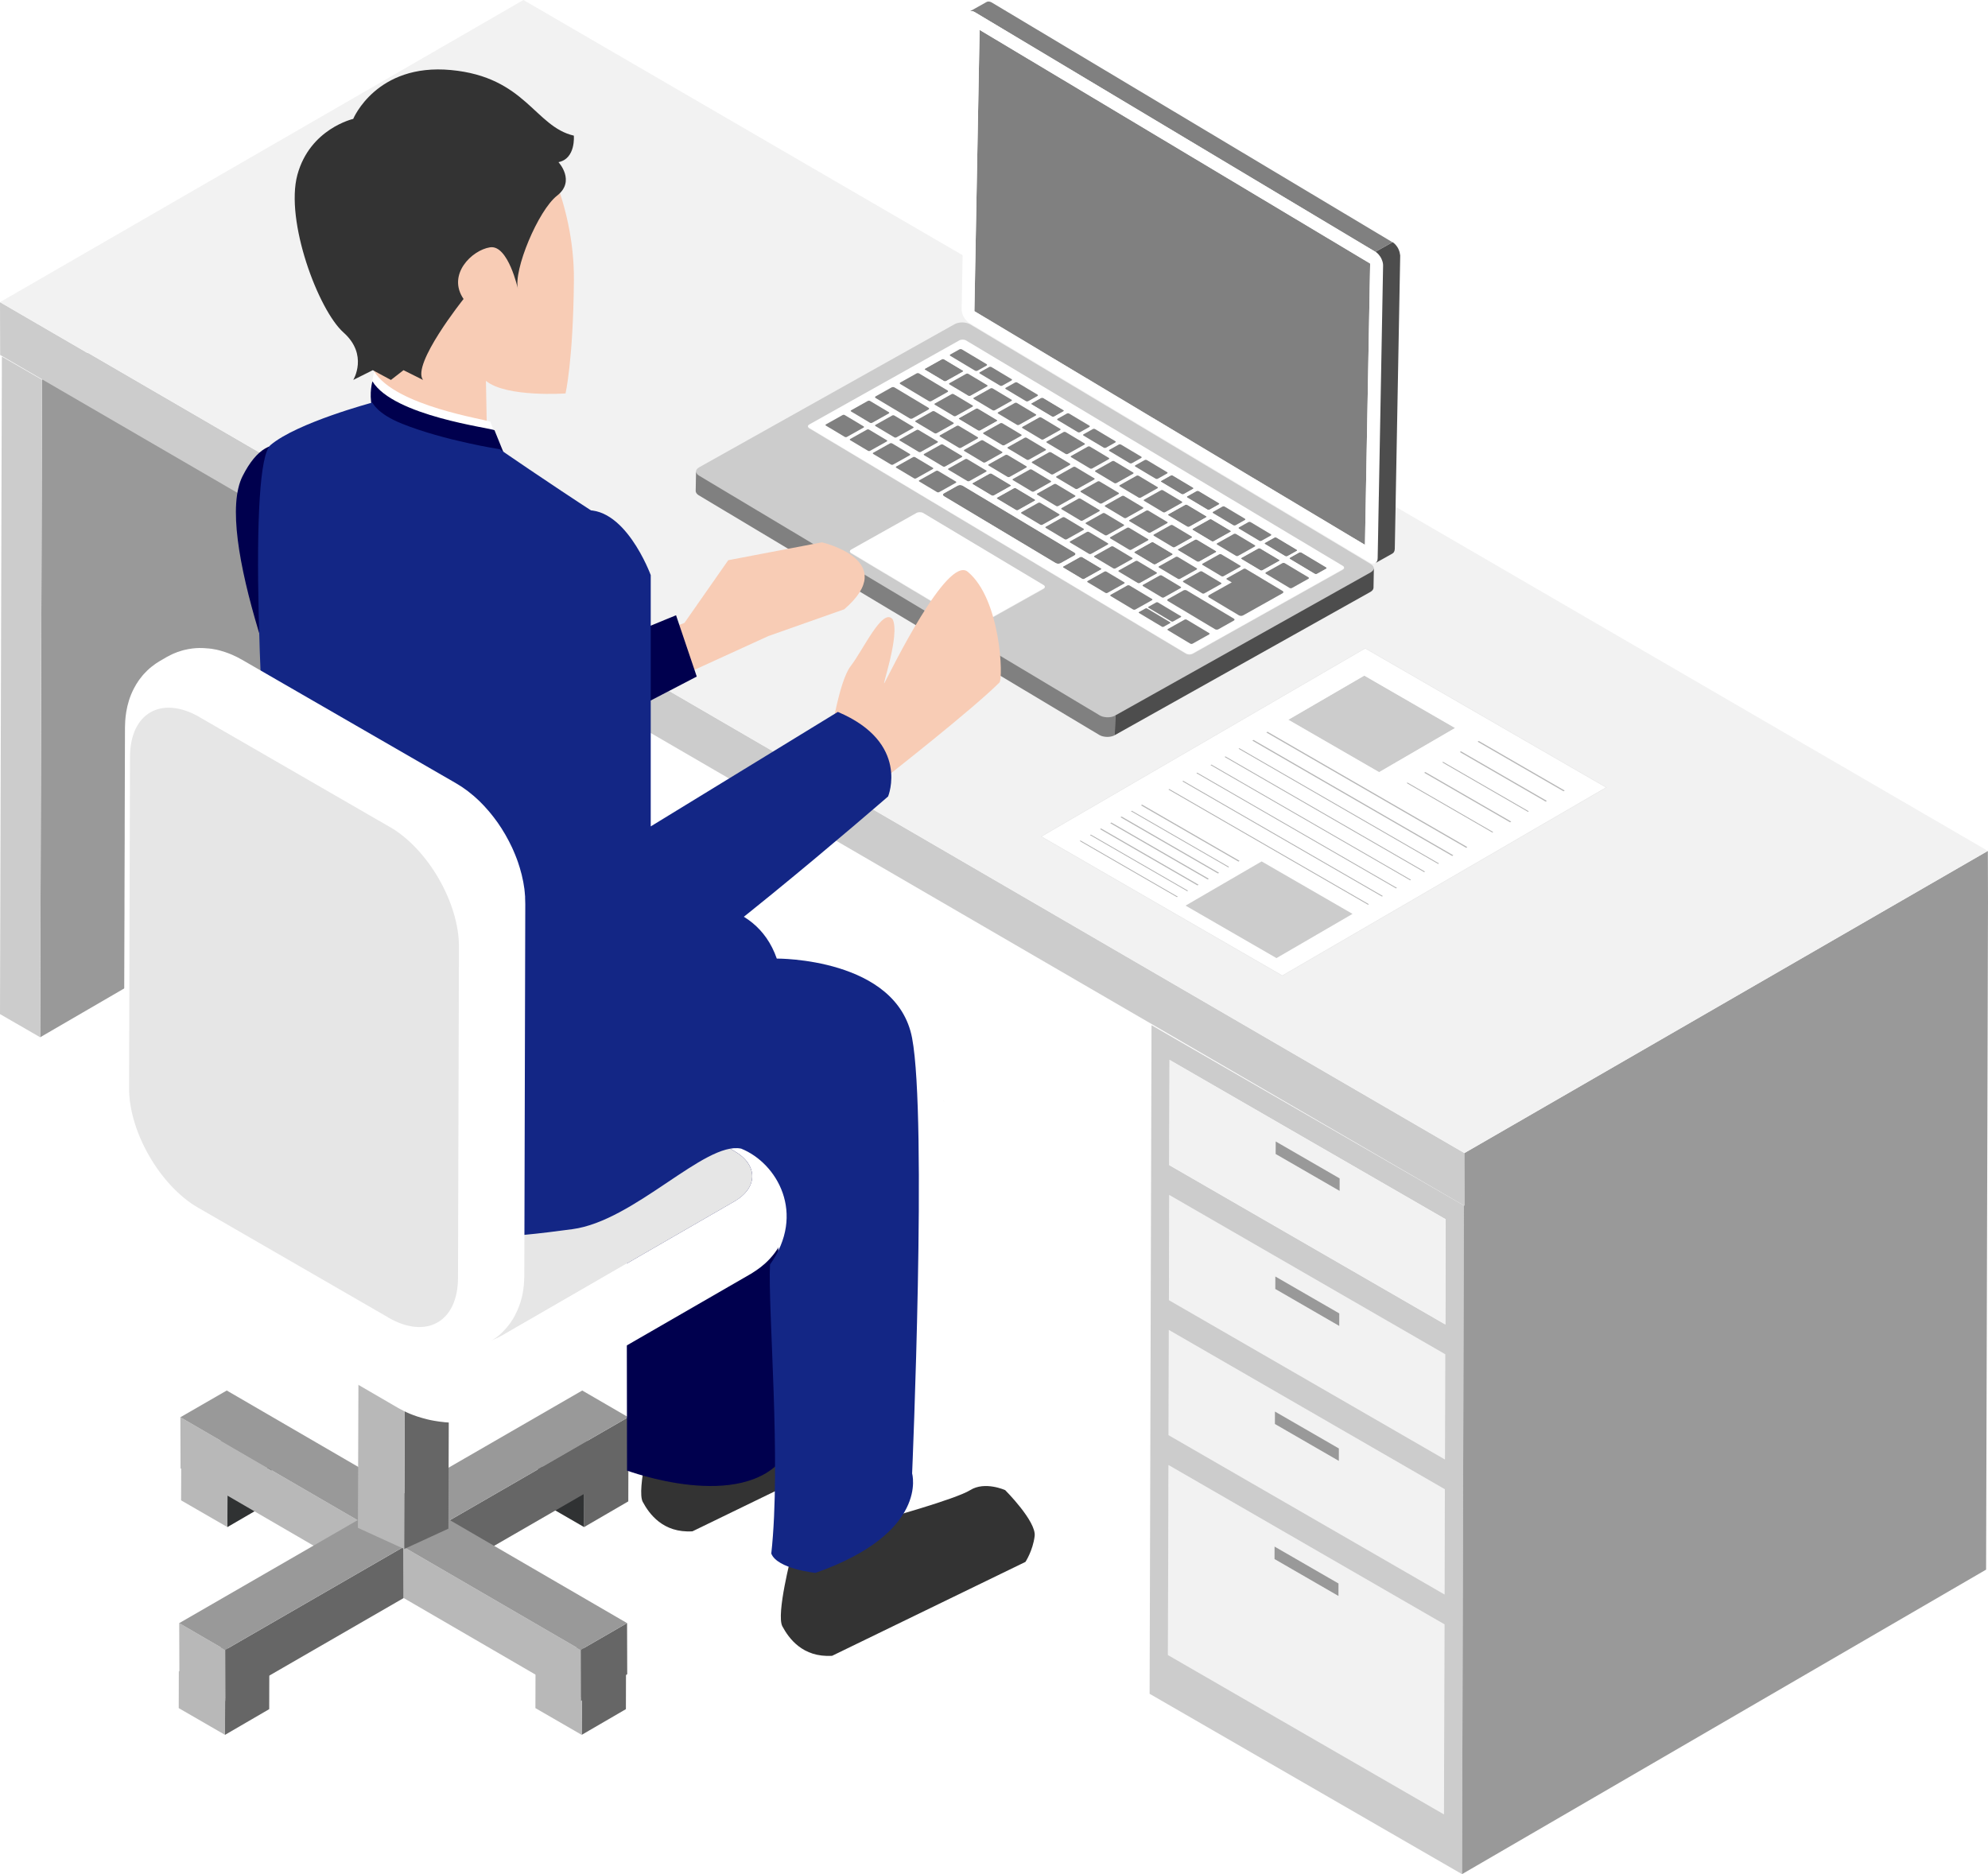 <?xml version="1.0" encoding="UTF-8"?><svg id="_レイヤー_2" xmlns="http://www.w3.org/2000/svg" width="614.76" height="579.64" viewBox="0 0 614.76 579.64"><g id="_レイヤー_1-2"><path d="m446.71,493.15l-85.36-49.28.09-32.53,85.36,49.28-.09,32.53Zm-52.51-52.73l19.78,11.42v-3.86s-19.77-11.42-19.77-11.42v3.86" style="fill:#f2f2f2; stroke-width:0px;"/><path d="m446.51,561.15l-85.36-49.28.17-58.76,85.36,49.28-.17,58.76Zm-52.43-78.96l19.78,11.42v-3.87s-19.77-11.42-19.77-11.42v3.87" style="fill:#f2f2f2; stroke-width:0px;"/><path d="m446.83,451.39l-85.36-49.28.09-32.53,85.36,49.28-.09,32.53Zm-52.51-52.73l19.78,11.42v-3.87s-19.77-11.42-19.77-11.42v3.87" style="fill:#f2f2f2; stroke-width:0px;"/><path d="m452.11,579.64l-96.61-55.78.59-206.79,96.61,55.78-.59,206.79Zm-90.95-67.77l85.36,49.28.17-58.76-85.36-49.28-.17,58.76m.31-109.76l85.36,49.28.09-32.53-85.36-49.28-.09,32.53m.12-41.76l85.36,49.28.09-32.53-85.36-49.28-.09,32.53m-.24,83.51l85.36,49.28.09-32.53-85.36-49.28-.09,32.53" style="fill:#ccc; stroke-width:0px;"/><path d="m446.94,409.63l-85.36-49.28.09-32.53,85.36,49.28-.09,32.53Zm-52.51-52.73l19.78,11.42v-3.87s-19.77-11.42-19.77-11.42v3.87" style="fill:#f2f2f2; stroke-width:0px;"/><polygon points="452.11 579.64 614.17 485.46 614.76 278.67 452.69 372.85 452.11 579.64" style="fill:#999; stroke-width:0px;"/><polygon points="12.42 320.81 171.79 228.19 172.36 24.83 12.99 117.45 12.42 320.81" style="fill:#999; stroke-width:0px;"/><polygon points=".58 110.28 0 313.64 12.42 320.81 12.99 117.45 .58 110.28" style="fill:#ccc; stroke-width:0px;"/><polygon points="0 93.45 .05 109.79 452.9 372.96 452.85 356.62 0 93.45" style="fill:#ccc; stroke-width:0px;"/><polygon points="452.85 356.62 452.9 372.96 614.76 279.51 614.71 263.17 452.85 356.62" style="fill:#999; stroke-width:0px;"/><polygon points="0 93.45 452.85 356.62 614.71 263.17 161.86 0 0 93.45" style="fill:#f2f2f2; stroke-width:0px;"/><polygon points="394.49 353.03 414.27 364.46 414.26 368.33 394.47 356.91 394.49 353.03" style="fill:#999; stroke-width:0px;"/><polygon points="394.37 394.79 414.15 406.21 414.14 410.09 394.36 398.66 394.37 394.79" style="fill:#999; stroke-width:0px;"/><polygon points="413.9 493.61 394.12 482.19 394.13 478.32 413.91 489.74 413.9 493.61" style="fill:#999; stroke-width:0px;"/><polygon points="394.25 436.56 414.03 447.98 414.02 451.84 394.24 440.42 394.25 436.56" style="fill:#999; stroke-width:0px;"/><polygon points="449.97 225.16 426.47 238.82 398.39 222.6 421.89 208.94 449.97 225.16" style="fill:#ccc; stroke-width:0px;"/><polygon points="472.83 250.92 472.48 251.12 445.93 235.79 446.28 235.59 472.83 250.92" style="fill:#b8b8b8; stroke-width:0px;"/><polygon points="461.82 257.32 461.47 257.52 434.91 242.19 435.27 241.99 461.82 257.32" style="fill:#b8b8b8; stroke-width:0px;"/><polygon points="445.08 267.05 444.72 267.25 382.94 231.58 383.29 231.37 445.08 267.05" style="fill:#b8b8b8; stroke-width:0px;"/><polygon points="380.15 268.1 379.8 268.3 349.68 250.91 350.02 250.71 380.15 268.1" style="fill:#b8b8b8; stroke-width:0px;"/><polygon points="440.74 269.57 440.38 269.77 378.6 234.1 378.95 233.9 440.74 269.57" style="fill:#b8b8b8; stroke-width:0px;"/><polygon points="436.4 272.09 436.05 272.29 374.26 236.62 374.61 236.42 436.4 272.09" style="fill:#b8b8b8; stroke-width:0px;"/><polygon points="432.06 274.61 431.71 274.82 369.92 239.14 370.27 238.94 432.06 274.61" style="fill:#b8b8b8; stroke-width:0px;"/><polygon points="367.46 275.47 367.12 275.67 336.99 258.28 337.33 258.08 367.46 275.47" style="fill:#b8b8b8; stroke-width:0px;"/><polygon points="427.72 277.13 427.37 277.34 365.58 241.67 365.93 241.46 427.72 277.13" style="fill:#b8b8b8; stroke-width:0px;"/><polygon points="364.29 277.32 363.95 277.52 333.82 260.12 334.16 259.92 364.29 277.32" style="fill:#b8b8b8; stroke-width:0px;"/><polygon points="423.38 279.65 423.03 279.86 361.24 244.19 361.59 243.98 423.38 279.65" style="fill:#b8b8b8; stroke-width:0px;"/><path d="m422.17,200.57l74.43,42.97-100.06,58.15-74.43-42.97,100.06-58.15Zm-.28,8.38l-23.5,13.66,28.08,16.21,23.5-13.66-28.08-16.21m-27.16,87.36l23.5-13.66-28.08-16.21-23.5,13.66,28.08,16.21m58.67-34.1l.35-.21-61.79-35.67-.35.21,61.79,35.67m-13.02,7.56l.35-.21-61.79-35.67-.35.21,61.79,35.67m-13.02,7.56l.35-.21-61.79-35.67-.35.21,61.79,35.67m-4.34,2.52l.35-.2-61.79-35.67-.35.21,61.79,35.67m21.7-12.61l.35-.2-61.79-35.67-.35.2,61.79,35.67m4.34-2.52l.35-.2-61.79-35.67-.35.2,61.79,35.67m-13.02,7.56l.35-.2-61.79-35.67-.35.2,61.79,35.67m-4.34,2.52l.35-.2-61.79-35.67-.35.2,61.79,35.67m-67.75,2.7l.34-.2-30.13-17.39-.34.2,30.13,17.39m19.02-11.06l.34-.2-30.13-17.39-.34.2,30.13,17.39m-3.17,1.84l.34-.2-30.13-17.39-.34.2,30.13,17.39m-9.51,5.53l.34-.2-30.13-17.39-.34.2,30.13,17.39m3.17-1.84l.34-.2-30.13-17.39-.34.2,30.13,17.39m3.17-1.84l.34-.2-30.13-17.39-.34.2,30.13,17.39m-9.51,5.53l.34-.2-30.13-17.39-.34.2,30.13,17.39m116.37-30.95l.35-.21-26.55-15.33-.35.21,26.55,15.33m-11.02,6.4l.35-.21-26.55-15.33-.35.21,26.55,15.33m5.51-3.2l.35-.2-26.55-15.33-.35.2,26.55,15.33m-16.52,9.6l.35-.2-26.55-15.33-.35.2,26.55,15.33m5.51-3.2l.35-.2-26.55-15.33-.35.2,26.55,15.33" style="fill:#fff; stroke-width:0px;"/><polygon points="478.34 247.71 477.99 247.92 451.44 232.59 451.79 232.38 478.34 247.71" style="fill:#b8b8b8; stroke-width:0px;"/><polygon points="370.63 273.63 370.29 273.83 340.17 256.43 340.5 256.24 370.63 273.63" style="fill:#b8b8b8; stroke-width:0px;"/><polygon points="418.23 282.65 394.73 296.31 366.64 280.09 390.14 266.43 418.23 282.65" style="fill:#ccc; stroke-width:0px;"/><path d="m422.17,200.43l74.67,43.11-100.3,58.29-74.67-43.11,100.3-58.29Zm-25.63,101.26l100.06-58.15-74.43-42.97-100.06,58.15,74.43,42.97" style="fill:#e6e6e6; stroke-width:0px;"/><polygon points="483.85 244.51 483.5 244.72 456.94 229.39 457.3 229.18 483.85 244.51" style="fill:#b8b8b8; stroke-width:0px;"/><polygon points="467.33 254.12 466.97 254.32 440.42 238.99 440.77 238.79 467.33 254.12" style="fill:#b8b8b8; stroke-width:0px;"/><polygon points="453.75 262 453.4 262.21 391.61 226.54 391.97 226.33 453.75 262" style="fill:#b8b8b8; stroke-width:0px;"/><polygon points="449.41 264.53 449.06 264.73 387.28 229.06 387.63 228.85 449.41 264.53" style="fill:#b8b8b8; stroke-width:0px;"/><polygon points="383.32 266.26 382.98 266.46 352.85 249.07 353.19 248.87 383.32 266.26" style="fill:#b8b8b8; stroke-width:0px;"/><polygon points="376.97 269.95 376.63 270.14 346.51 252.75 346.85 252.55 376.97 269.95" style="fill:#b8b8b8; stroke-width:0px;"/><polygon points="373.8 271.79 373.46 271.99 343.34 254.59 343.68 254.4 373.8 271.79" style="fill:#b8b8b8; stroke-width:0px;"/><path d="m297.73,114.61c.18.11.18.28,0,.38l-5.16,2.89c-.18.1-.48.1-.66,0l-5.82-3.48c-.18-.11-.18-.28,0-.38l5.16-2.89c.18-.1.48-.1.66.01l5.82,3.48Z" style="fill:gray; stroke-width:0px;"/><path d="m328.85,126.85c.19.11.19.29,0,.4l-2.87,1.61c-.19.11-.5.1-.7-.01l-6.24-3.73c-.19-.11-.19-.29,0-.4l2.87-1.61c.19-.11.5-.1.7.01l6.24,3.73Z" style="fill:gray; stroke-width:0px;"/><path d="m308.26,129.89c.18.11.18.28,0,.38l-5.16,2.89c-.18.1-.48.1-.66-.01l-5.82-3.48c-.18-.11-.18-.28,0-.38l5.16-2.89c.18-.1.48-.1.66.01l5.82,3.48Z" style="fill:gray; stroke-width:0px;"/><path d="m368.93,150.84c.19.11.19.29,0,.4l-2.87,1.61c-.19.11-.51.1-.7-.01l-6.24-3.73c-.19-.11-.19-.29,0-.4l2.87-1.61c.19-.11.5-.1.7.01l6.24,3.73Z" style="fill:gray; stroke-width:0px;"/><path d="m312.48,150c.18.11.18.28,0,.38l-5.16,2.89c-.18.1-.48.1-.66-.01l-5.82-3.48c-.18-.11-.18-.28,0-.38l5.16-2.89c.18-.1.48-.1.66.01l5.82,3.48Z" style="fill:gray; stroke-width:0px;"/><path d="m376.95,155.64c.19.11.19.3,0,.4l-2.87,1.61c-.19.11-.5.1-.7-.01l-6.24-3.73c-.19-.11-.19-.29,0-.4l2.87-1.61c.19-.11.5-.1.7.01l6.24,3.73Z" style="fill:gray; stroke-width:0px;"/><path d="m320,154.51c.18.11.18.28,0,.38l-5.16,2.89c-.18.1-.48.1-.66-.01l-5.82-3.48c-.18-.11-.18-.28,0-.38l5.16-2.89c.18-.1.48-.1.66,0l5.82,3.48Z" style="fill:gray; stroke-width:0px;"/><path d="m372.98,159.64c.18.11.18.28,0,.38l-5.16,2.89c-.18.1-.48.1-.66-.01l-5.82-3.48c-.18-.11-.18-.28,0-.38l5.16-2.89c.18-.1.48-.1.66.01l5.82,3.48Z" style="fill:gray; stroke-width:0px;"/><path d="m380.51,164.14c.18.11.18.28,0,.38l-5.16,2.89c-.18.1-.48.1-.66,0l-5.82-3.48c-.18-.11-.18-.28,0-.38l5.16-2.89c.18-.1.48-.1.66.01l5.82,3.48Z" style="fill:gray; stroke-width:0px;"/><path d="m401,170.03c.19.11.19.29,0,.4l-2.87,1.61c-.19.11-.5.1-.7-.01l-6.24-3.73c-.19-.11-.19-.3,0-.4l2.87-1.61c.19-.11.51-.1.7.01l6.24,3.73Z" style="fill:gray; stroke-width:0px;"/><path d="m375.99,170.42c.18.11.18.28,0,.38l-5.16,2.89c-.18.1-.48.1-.66-.01l-5.82-3.48c-.18-.11-.18-.28,0-.38l5.16-2.89c.18-.1.48-.1.66,0l5.82,3.48Z" style="fill:gray; stroke-width:0px;"/><path d="m362.53,171.24c.18.11.18.28,0,.38l-5.16,2.89c-.18.1-.48.1-.66-.01l-5.82-3.48c-.18-.11-.18-.28,0-.38l5.16-2.89c.18-.1.48-.1.66,0l5.82,3.48Z" style="fill:gray; stroke-width:0px;"/><path d="m332.27,170.89c.43.26.42.66,0,.9l-4.26,2.39c-.43.24-1.13.23-1.56-.03l-34.55-20.68c-.43-.25-.42-.66,0-.9l4.26-2.39c.43-.24,1.13-.23,1.56.03l34.55,20.68Z" style="fill:gray; stroke-width:0px;"/><path d="m395.56,173.15c.18.11.18.28,0,.38l-5.16,2.89c-.18.1-.48.1-.66-.01l-5.82-3.48c-.18-.11-.18-.28,0-.38l5.16-2.89c.18-.1.48-.1.66.01l5.82,3.48Z" style="fill:gray; stroke-width:0px;"/><path d="m410.11,175.48c.21.13.21.33,0,.44l-2.8,1.57c-.21.12-.56.11-.77-.01l-7.62-4.56c-.21-.13-.21-.33,0-.44l2.8-1.57c.21-.12.56-.11.77.01l7.62,4.56Z" style="fill:gray; stroke-width:0px;"/><path d="m340.47,175.8c.18.11.18.28,0,.38l-5.16,2.89c-.18.1-.48.1-.66-.01l-5.82-3.48c-.18-.11-.18-.28,0-.38l5.16-2.89c.18-.1.48-.1.66.01l5.82,3.48Z" style="fill:gray; stroke-width:0px;"/><path d="m415.24,174.82c.57.34.56.88-.01,1.21l-46.41,26.01c-.57.32-1.51.31-2.08-.03l-116.48-69.7c-.57-.34-.56-.88,0-1.2l46.41-26.01c.58-.32,1.51-.31,2.08.03l116.48,69.7Zm-87.24-.64l4.26-2.39c.43-.24.43-.65,0-.9l-34.55-20.68c-.43-.25-1.13-.27-1.56-.03l-4.26,2.39c-.43.24-.43.65,0,.9l34.55,20.68c.43.26,1.13.27,1.56.03m56.39,16.16l12.2-6.84c.35-.2.36-.53,0-.74l-5.56-3.33-3.67-2.2-2.15-1.29c-.18-.11-.48-.11-.66-.01l-5.16,2.89c-.18.1-.18.28,0,.38l1.51.9-7.02,3.93c-.35.2-.36.53,0,.74l9.23,5.52c.35.21.93.22,1.28.02m-7.65,4.28l4.79-2.69c.28-.16.29-.43,0-.59l-14.56-8.71c-.28-.17-.74-.17-1.02-.01l-4.79,2.69c-.29.16-.29.43,0,.59l14.56,8.71c.28.17.74.18,1.03.02m-101.02-74.81l-4.94,2.77c-.24.14-.24.36,0,.51l10.53,6.3c.24.14.63.15.88.01l4.94-2.77c.24-.14.25-.37,0-.51l-10.53-6.3c-.24-.14-.63-.15-.88-.01m7.7-4.31l-5.02,2.81c-.22.13-.22.34,0,.47l8.79,5.26c.22.13.58.14.8.01l5.02-2.81c.22-.12.22-.34,0-.47l-8.79-5.26c-.22-.13-.58-.14-.8-.01m116.11,66.35l5.09-2.85c.2-.11.2-.31,0-.43l-7.32-4.38c-.2-.12-.53-.13-.74-.01l-5.09,2.85c-.2.11-.21.31,0,.43l7.32,4.38c.2.12.54.12.74.01m-48.43,6.65l5.11-2.86c.2-.11.2-.3,0-.42l-6.9-4.13c-.2-.12-.52-.12-.71-.01l-5.11,2.86c-.2.11-.2.3,0,.41l6.9,4.13c.2.12.52.12.72.01m17.68,10.58l5.11-2.86c.2-.11.2-.3,0-.41l-6.9-4.13c-.2-.12-.52-.12-.71-.01l-5.11,2.86c-.2.11-.2.3,0,.41l6.9,4.13c.2.12.52.12.71.01m-8.86-14.31l5.16-2.89c.18-.1.18-.28,0-.38l-5.82-3.48c-.18-.11-.48-.11-.66-.01l-5.16,2.89c-.18.1-.18.28,0,.38l5.82,3.48c.18.11.48.11.66.01m-53.94-38.26l-5.16,2.89c-.18.1-.18.28,0,.38l5.82,3.48c.18.11.48.11.66.01l5.16-2.89c.18-.1.18-.28,0-.38l-5.82-3.48c-.18-.11-.48-.11-.66-.01m17.32-7.61l-5.82-3.48c-.18-.11-.48-.11-.66-.01l-5.16,2.89c-.18.1-.18.28,0,.38l5.82,3.48c.18.11.48.11.66.01l5.16-2.89c.18-.1.18-.28,0-.38m20.31,30.13l-5.16,2.89c-.18.1-.18.28,0,.38l5.82,3.48c.18.11.48.11.66.01l5.16-2.89c.18-.1.18-.28,0-.38l-5.82-3.48c-.18-.11-.48-.11-.66-.01m-47-39.35l5.82,3.48c.18.11.48.11.66.01l5.16-2.89c.18-.1.18-.28,0-.38l-5.82-3.48c-.18-.11-.48-.11-.66-.01l-5.16,2.89c-.18.1-.18.28,0,.38m31.95,30.34l-5.16,2.89c-.18.1-.18.28,0,.38l5.82,3.48c.18.11.48.11.66.01l5.16-2.89c.18-.1.18-.28,0-.38l-5.82-3.48c-.18-.11-.48-.11-.66-.01m17.32-7.61l-5.82-3.48c-.18-.11-.48-.11-.66-.01l-5.16,2.89c-.18.1-.18.28,0,.38l5.82,3.48c.18.11.48.11.66.01l5.16-2.89c.18-.1.18-.28,0-.38m5.25,21.12l-5.16,2.89c-.18.1-.18.28,0,.38l5.82,3.48c.18.11.48.11.66.01l5.16-2.89c.18-.1.18-.28,0-.38l-5.82-3.48c-.18-.11-.48-.11-.66-.01m9.15-15.12l5.16-2.89c.18-.1.18-.27,0-.38l-5.82-3.48c-.18-.11-.48-.11-.66-.01l-5.16,2.89c-.18.1-.18.28,0,.38l5.82,3.48c.18.11.48.11.66.01m-56.92-22.18l-5.16,2.89c-.18.1-.18.27,0,.38l5.82,3.48c.18.11.48.11.66.01l5.16-2.89c.18-.1.19-.28,0-.38l-5.82-3.48c-.18-.11-.48-.11-.66-.01m84.66,32.8c.18-.1.18-.27,0-.38l-5.82-3.48c-.18-.11-.48-.11-.66-.01l-5.16,2.89c-.18.1-.18.28,0,.38l5.82,3.48c.18.11.48.11.66.01l5.16-2.89m-67.25-16.01l5.82,3.48c.18.11.48.11.66.01l5.16-2.89c.18-.1.18-.28,0-.38l-5.82-3.48c-.18-.11-.48-.11-.66-.01l-5.16,2.89c-.18.1-.18.27,0,.38m22.58,13.51l5.82,3.48c.18.11.48.11.66.01l5.16-2.89c.18-.1.18-.28,0-.38l-5.82-3.48c-.18-.11-.48-.11-.66-.01l-5.16,2.89c-.18.1-.18.27,0,.38m-58.62-26.75l5.16-2.89c.18-.1.19-.28,0-.38l-5.82-3.48c-.18-.11-.48-.11-.66-.01l-5.16,2.89c-.18.1-.18.28,0,.38l5.82,3.48c.18.11.48.11.66.01m83.73,26.15l-5.82-3.48c-.18-.11-.48-.11-.66-.01l-5.16,2.89c-.18.1-.19.28,0,.38l5.82,3.48c.18.11.48.11.66.01l5.16-2.89c.18-.1.18-.28,0-.38m-30.75-21.02l5.16-2.89c.18-.1.18-.27,0-.38l-5.82-3.48c-.18-.11-.48-.11-.66-.01l-5.16,2.89c-.18.1-.18.28,0,.38l5.82,3.48c.18.11.48.11.66.01m39.86,35.35l-5.82-3.48c-.18-.11-.48-.11-.66-.01l-5.16,2.89c-.18.1-.18.27,0,.38l5.82,3.48c.18.11.48.11.66.01l5.16-2.89c.18-.1.18-.28,0-.38m-83.97-61.36l5.82,3.48c.18.11.48.11.66.01l5.16-2.89c.18-.1.18-.27,0-.38l-5.82-3.48c-.18-.11-.48-.11-.66-.01l-5.16,2.89c-.18.1-.19.28,0,.38m-7.83,21.89l5.82,3.48c.18.11.48.11.66.01l5.16-2.89c.18-.1.18-.28,0-.38l-5.82-3.48c-.18-.11-.48-.11-.66,0l-5.16,2.89c-.18.1-.19.27,0,.38m-8.57-5.51l5.16-2.89c.18-.1.18-.28,0-.38l-5.82-3.48c-.18-.11-.48-.11-.66-.01l-5.16,2.89c-.18.1-.18.28,0,.38l5.82,3.48c.18.11.48.11.66,0m87.14,34.56c-.18.1-.18.28,0,.38l5.82,3.48c.18.11.48.11.66.01l5.16-2.89c.18-.1.18-.28,0-.38l-5.82-3.48c-.18-.11-.48-.11-.66,0l-5.16,2.89m-3.41-8.41l-5.82-3.48c-.18-.11-.48-.11-.66-.01l-5.16,2.89c-.18.1-.19.28,0,.38l5.82,3.48c.18.11.48.11.66,0l5.16-2.89c.18-.1.19-.27,0-.38m-91.26-30.65l5.16-2.89c.18-.1.18-.28,0-.38l-5.82-3.48c-.18-.11-.48-.11-.66,0l-5.16,2.89c-.18.1-.19.27,0,.38l5.82,3.48c.18.11.48.11.66.01m108.67,47.44l5.16-2.89c.18-.1.19-.27,0-.38l-5.82-3.48c-.18-.11-.48-.11-.66-.01l-5.16,2.89c-.18.1-.18.28,0,.38l5.82,3.48c.18.11.48.11.66,0m-55.69-42.31l5.16-2.89c.18-.1.18-.27,0-.38l-5.82-3.48c-.18-.11-.47-.11-.66-.01l-5.16,2.89c-.18.1-.19.27,0,.38l5.82,3.48c.18.11.48.11.66.01m-21.53-12.88c-.18.1-.18.28,0,.38l5.82,3.48c.18.11.48.11.66,0l5.16-2.89c.18-.1.18-.27,0-.38l-5.82-3.48c-.18-.11-.47-.11-.66-.01l-5.16,2.89m57.27,52.52l5.82,3.48c.18.11.48.11.66.01l5.16-2.89c.18-.1.19-.27,0-.38l-5.82-3.48c-.18-.11-.48-.11-.66-.01l-5.16,2.89c-.18.1-.18.27,0,.38m-13.17-26.13l5.16-2.89c.18-.1.18-.27,0-.38l-5.82-3.48c-.18-.11-.47-.11-.66-.01l-5.16,2.89c-.18.1-.19.27,0,.38l5.82,3.48c.18.11.48.11.66.01m-53.99-38.29l-5.16,2.89c-.18.1-.18.28,0,.38l5.82,3.48c.18.11.48.11.66,0l5.16-2.89c.18-.1.18-.27,0-.38l-5.82-3.48c-.18-.11-.48-.11-.66-.01m38.94,29.28l5.16-2.89c.18-.1.18-.27,0-.38l-5.82-3.48c-.18-.11-.47-.11-.66-.01l-5.16,2.89c-.18.1-.18.28,0,.38l5.82,3.48c.18.11.48.11.66,0m-41.87-13.17l-5.16,2.89c-.18.1-.18.27,0,.38l5.82,3.48c.18.11.48.11.66.01l5.16-2.89c.18-.1.18-.28,0-.38l-5.82-3.48c-.18-.11-.48-.11-.66,0m25.2,23.79l-5.16,2.89c-.18.1-.19.28,0,.38l5.82,3.48c.18.11.48.11.66.01l5.16-2.89c.18-.1.18-.28,0-.38l-5.82-3.48c-.18-.11-.48-.11-.66,0m-15.05-9.01l-5.16,2.89c-.18.1-.19.28,0,.38l5.82,3.48c.18.11.48.11.66,0l5.16-2.89c.18-.1.19-.27,0-.38l-5.82-3.48c-.18-.11-.48-.11-.66-.01m5.67-7.83l5.82,3.48c.18.11.48.11.66,0l5.16-2.89c.18-.1.18-.28,0-.38l-5.82-3.48c-.18-.11-.48-.11-.66,0l-5.16,2.89c-.18.1-.18.28,0,.38m31.95,30.34l-5.16,2.89c-.18.1-.18.28,0,.38l5.82,3.48c.18.11.48.11.66,0l5.16-2.89c.18-.1.18-.28,0-.38l-5.82-3.48c-.18-.11-.48-.11-.66,0m17.32-7.61l-5.82-3.48c-.18-.11-.48-.11-.66,0l-5.16,2.89c-.18.1-.19.27,0,.38l5.82,3.48c.18.11.48.11.66.01l5.16-2.89c.18-.1.19-.28,0-.38m-59.16-35.01l-5.16,2.89c-.18.1-.19.28,0,.38l5.82,3.48c.18.11.48.11.66,0l5.16-2.89c.18-.1.19-.27,0-.38l-5.82-3.48c-.18-.11-.48-.11-.66-.01m26.79,33.62l-5.16,2.89c-.18.1-.19.28,0,.38l5.82,3.48c.18.11.48.11.66,0l5.16-2.89c.18-.1.19-.27,0-.38l-5.82-3.48c-.18-.11-.48-.11-.66-.01m17.32-7.61l-5.82-3.48c-.18-.11-.48-.11-.66-.01l-5.16,2.89c-.18.1-.18.28,0,.38l5.82,3.48c.18.11.48.11.66,0l5.16-2.89c.18-.1.19-.28,0-.38m-32.64-3.9l5.82,3.48c.18.11.48.11.66.01l5.16-2.89c.18-.1.18-.28,0-.38l-5.82-3.48c-.18-.11-.48-.11-.66,0l-5.16,2.89c-.18.1-.18.27,0,.38m78.18,28.92l5.82,3.48c.18.11.48.11.66.01l5.16-2.89c.18-.1.18-.27,0-.38l-5.82-3.48c-.18-.11-.47-.11-.66-.01l-5.16,2.89c-.18.1-.19.28,0,.38m-88.06-41.2l-5.16,2.89c-.18.1-.18.27,0,.38l5.82,3.48c.18.11.48.11.66.01l5.16-2.89c.18-.1.18-.28,0-.38l-5.82-3.48c-.18-.11-.48-.11-.66,0m84.66,32.8c.18-.1.19-.27,0-.38l-5.82-3.48c-.18-.11-.48-.11-.66-.01l-5.16,2.89c-.18.1-.18.28,0,.38l5.82,3.48c.18.11.48.11.66,0l5.16-2.89m-52.2-7.01l5.82,3.48c.18.11.48.11.66.01l5.16-2.89c.18-.1.18-.28,0-.38l-5.82-3.48c-.18-.11-.48-.11-.66,0l-5.16,2.89c-.18.1-.18.27,0,.38m2.53-14.11l-5.82-3.48c-.18-.11-.48-.11-.66,0l-5.16,2.89c-.18.1-.19.27,0,.38l5.82,3.48c.18.11.48.11.66.01l5.16-2.89c.18-.1.18-.28,0-.38m-17.58,5.11l5.82,3.48c.18.11.48.11.66.01l5.16-2.89c.18-.1.19-.28,0-.38l-5.82-3.48c-.18-.11-.48-.11-.66-.01l-5.16,2.89c-.18.1-.18.27,0,.38m37.62,22.51l5.82,3.48c.18.11.48.11.66.01l5.16-2.89c.18-.1.19-.28,0-.38l-5.82-3.48c-.18-.11-.48-.11-.66,0l-5.16,2.89c-.18.1-.18.27,0,.38m-15.05-9.01l5.82,3.48c.18.11.48.11.66.01l5.16-2.89c.18-.1.19-.27,0-.38l-5.82-3.48c-.18-.11-.48-.11-.66-.01l-5.16,2.89c-.18.1-.18.27,0,.38m31.98.89l5.16-2.89c.18-.1.18-.27,0-.38l-5.82-3.48c-.18-.11-.47-.11-.66-.01l-5.16,2.89c-.18.1-.19.28,0,.38l5.82,3.48c.18.11.48.11.66.01m-59.15-35.4c-.18.1-.19.28,0,.38l5.82,3.48c.18.11.48.11.66,0l5.16-2.89c.18-.1.18-.27,0-.38l-5.82-3.48c-.18-.11-.48-.11-.66-.01l-5.16,2.89m44.1,26.39l5.16-2.89c.18-.1.18-.27,0-.38l-5.82-3.48c-.18-.11-.48-.11-.66-.01l-5.16,2.89c-.18.1-.19.28,0,.38l5.82,3.48c.18.11.48.11.66,0m-90.88-18.77l5.16-2.89c.18-.1.18-.27,0-.38l-5.82-3.48c-.18-.11-.47-.11-.66-.01l-5.16,2.89c-.18.1-.18.27,0,.38l5.82,3.48c.18.11.48.11.66.01m73.42,43.93l5.16-2.89c.18-.1.18-.27,0-.38l-5.82-3.48c-.18-.11-.47-.11-.66-.01l-5.16,2.89c-.18.1-.18.27,0,.38l5.82,3.48c.18.11.47.11.66.01m-66.25-39.63l5.18-2.9c.18-.1.18-.27,0-.37l-5.49-3.28c-.18-.11-.47-.11-.64-.01l-5.18,2.9c-.18.1-.18.27,0,.37l5.49,3.28c.18.11.47.11.64.01m14.24,8.52l5.18-2.9c.18-.1.18-.27,0-.37l-5.49-3.28c-.18-.11-.47-.11-.64-.01l-5.18,2.9c-.18.1-.18.27,0,.37l5.49,3.28c.18.11.47.11.64.01m7.12,4.26l5.18-2.9c.18-.1.18-.27,0-.37l-5.49-3.28c-.18-.11-.47-.11-.64-.01l-5.18,2.9c-.18.1-.18.27,0,.37l5.49,3.28c.17.1.47.11.64.01m52.06,31.15l5.18-2.9c.18-.1.18-.27,0-.37l-5.49-3.28c-.18-.11-.47-.11-.64-.01l-5.18,2.9c-.18.1-.18.27,0,.37l5.49,3.28c.18.11.47.11.64.01m-66.3-39.67l5.18-2.9c.18-.1.18-.27,0-.37l-5.49-3.28c-.17-.1-.46-.11-.64-.01l-5.18,2.9c-.18.1-.18.27,0,.37l5.49,3.28c.18.11.47.11.64.01m20.53-35.63l-2.8,1.57c-.21.12-.21.32,0,.44l7.62,4.56c.21.13.55.13.77.01l2.8-1.57c.21-.12.21-.32,0-.44l-7.62-4.56c-.21-.13-.55-.13-.77-.01m110.61,69.43l2.8-1.57c.21-.12.21-.32,0-.44l-7.62-4.56c-.21-.13-.55-.13-.77-.01l-2.8,1.57c-.21.12-.21.32,0,.44l7.62,4.56c.21.13.55.13.77.01m-13.24-11.21l-2.87,1.61c-.19.11-.19.29,0,.4l6.24,3.73c.19.11.5.12.7.01l2.87-1.61c.19-.11.19-.29,0-.4l-6.24-3.73c-.19-.11-.51-.12-.7-.01m-88.18-52.77l-2.87,1.61c-.19.11-.19.29,0,.4l6.24,3.73c.19.11.51.12.7.01l2.87-1.61c.19-.11.19-.29,0-.4l-6.24-3.73c-.19-.11-.5-.12-.7-.01m48.1,28.78l-2.87,1.61c-.19.11-.19.29,0,.4l6.24,3.73c.19.11.5.12.7.01l2.87-1.61c.19-.11.19-.29,0-.4l-6.24-3.73c-.19-.11-.5-.12-.7-.01m-8.02-4.8l-2.87,1.61c-.19.11-.19.29,0,.4l6.24,3.73c.19.11.5.12.7.01l2.87-1.61c.19-.11.19-.29,0-.4l-6.24-3.73c-.19-.11-.5-.12-.7-.01m24.05,14.39l-2.87,1.61c-.19.11-.19.29,0,.4l6.24,3.73c.19.11.5.12.7.01l2.87-1.61c.19-.11.19-.29,0-.4l-6.24-3.73c-.19-.11-.5-.12-.7-.01m8.02,4.8l-2.87,1.61c-.19.11-.19.29,0,.4l6.24,3.73c.19.11.5.12.7.01l2.87-1.61c.19-.11.19-.29,0-.4l-6.24-3.73c-.19-.11-.5-.12-.7-.01m-56.11-33.58l-2.87,1.61c-.19.11-.19.29,0,.4l6.24,3.73c.19.11.5.12.7.01l2.87-1.61c.19-.11.19-.29,0-.4l-6.24-3.73c-.19-.11-.5-.12-.7-.01m16.03,9.59l-2.87,1.61c-.19.11-.19.29,0,.4l6.24,3.73c.19.11.5.12.7.01l2.87-1.61c.19-.11.19-.29,0-.4l-6.24-3.73c-.19-.11-.5-.12-.7-.01m-24.05-14.39l-2.87,1.61c-.19.11-.19.29,0,.4l6.24,3.73c.19.11.5.12.7.01l2.87-1.61c.19-.11.19-.29,0-.4l-6.24-3.73c-.19-.11-.5-.12-.7-.01m72.15,43.17l-2.87,1.61c-.19.11-.19.29,0,.4l6.24,3.73c.19.11.5.12.7.01l2.87-1.61c.19-.11.19-.29,0-.4l-6.24-3.73c-.19-.11-.5-.12-.7-.01m-24.05-14.39l-2.87,1.61c-.19.11-.19.29,0,.4l6.24,3.73c.19.11.5.12.7.01l2.87-1.61c.19-.11.19-.29,0-.4l-6.24-3.73c-.19-.11-.5-.12-.7-.01m-32.07-19.19l-2.87,1.61c-.19.11-.19.29,0,.4l6.24,3.73c.19.11.5.12.7.01l2.87-1.61c.19-.11.19-.29,0-.4l-6.24-3.73c-.19-.11-.5-.12-.7-.01m32.83,64.31l2.4-1.35c.14-.08.14-.21,0-.29l-7.11-4.25c-.14-.08-.37-.09-.51,0l-2.4,1.35c-.14.08-.14.21,0,.29l7.11,4.25c.14.08.37.09.51,0m-2.93,1.64l2.02-1.13c.13-.07.13-.2,0-.27l-7.14-4.27c-.13-.08-.34-.08-.47,0l-2.02,1.13c-.13.07-.13.19,0,.27l7.14,4.27c.13.08.34.08.47,0" style="fill:#fff; stroke-width:0px;"/><path d="m312.81,117.26c.19.11.19.3,0,.4l-2.87,1.61c-.19.11-.51.1-.7-.01l-6.24-3.73c-.19-.11-.19-.29,0-.4l2.87-1.61c.19-.11.51-.1.7.01l6.24,3.73Z" style="fill:gray; stroke-width:0px;"/><path d="m305.25,119.11c.18.11.18.28,0,.38l-5.16,2.89c-.18.1-.48.1-.66-.01l-5.82-3.48c-.18-.11-.18-.28,0-.38l5.16-2.89c.18-.1.48-.1.66.01l5.82,3.48Z" style="fill:gray; stroke-width:0px;"/><path d="m293.02,120.77c.22.13.22.34,0,.47l-5.02,2.81c-.22.13-.59.12-.8-.01l-8.79-5.26c-.22-.13-.22-.34,0-.47l5.02-2.81c.22-.12.59-.12.8.01l8.79,5.26Z" style="fill:gray; stroke-width:0px;"/><path d="m312.78,123.61c.18.11.18.28,0,.38l-5.16,2.89c-.18.1-.48.1-.66,0l-5.82-3.48c-.18-.11-.18-.28,0-.38l5.16-2.89c.18-.1.48-.1.66.01l5.82,3.48Z" style="fill:gray; stroke-width:0px;"/><path d="m300.74,125.39c.18.11.18.28,0,.38l-5.16,2.89c-.18.1-.48.1-.66,0l-5.82-3.48c-.18-.11-.18-.28,0-.38l5.16-2.89c.18-.1.48-.1.66.01l5.82,3.48Z" style="fill:gray; stroke-width:0px;"/><path d="m274.85,127.49c.18.11.18.28,0,.38l-5.16,2.89c-.18.1-.48.1-.66-.01l-5.82-3.48c-.18-.11-.18-.28,0-.38l5.16-2.89c.18-.1.48-.1.66,0l5.82,3.48Z" style="fill:gray; stroke-width:0px;"/><path d="m336.86,131.65c.19.11.19.29,0,.4l-2.87,1.61c-.19.11-.51.1-.7-.01l-6.24-3.73c-.19-.11-.19-.29,0-.4l2.87-1.61c.19-.11.51-.1.7.01l6.24,3.73Z" style="fill:gray; stroke-width:0px;"/><path d="m294.8,130.71c.18.11.18.28,0,.38l-5.16,2.89c-.18.1-.48.1-.66-.01l-5.82-3.48c-.18-.11-.18-.28,0-.38l5.16-2.89c.18-.1.48-.1.66,0l5.82,3.48Z" style="fill:gray; stroke-width:0px;"/><path d="m327.83,132.62c.18.11.18.28,0,.38l-5.16,2.89c-.18.1-.48.1-.66-.01l-5.82-3.48c-.18-.11-.18-.28,0-.38l5.16-2.89c.18-.1.48-.1.66.01l5.82,3.48Z" style="fill:gray; stroke-width:0px;"/><path d="m267.05,131.86c.18.11.18.28,0,.38l-5.16,2.89c-.18.1-.48.1-.66-.01l-5.82-3.48c-.18-.11-.18-.28,0-.38l5.16-2.89c.18-.1.48-.1.66.01l5.82,3.48Z" style="fill:gray; stroke-width:0px;"/><path d="m344.88,136.45c.19.11.19.29,0,.4l-2.87,1.61c-.19.11-.5.1-.7-.01l-6.24-3.73c-.19-.11-.19-.29,0-.4l2.87-1.61c.19-.11.51-.1.7.01l6.24,3.73Z" style="fill:gray; stroke-width:0px;"/><path d="m302.33,135.22c.18.11.18.28,0,.38l-5.16,2.89c-.18.1-.48.1-.66-.01l-5.82-3.48c-.18-.11-.18-.28,0-.38l5.16-2.89c.18-.1.48-.1.66,0l5.82,3.48Z" style="fill:gray; stroke-width:0px;"/><path d="m335.36,137.12c.18.11.18.28,0,.38l-5.16,2.89c-.18.1-.48.1-.66,0l-5.82-3.48c-.18-.11-.18-.28,0-.38l5.16-2.89c.18-.1.48-.1.66.01l5.82,3.48Z" style="fill:gray; stroke-width:0px;"/><path d="m289.9,136.49c.18.11.18.28,0,.38l-5.16,2.89c-.18.1-.48.1-.66-.01l-5.82-3.48c-.18-.11-.18-.28,0-.38l5.16-2.89c.18-.1.48-.1.66.01l5.82,3.48Z" style="fill:gray; stroke-width:0px;"/><path d="m323.32,138.9c.18.11.18.28,0,.38l-5.16,2.89c-.18.1-.48.1-.66-.01l-5.82-3.48c-.18-.11-.18-.28,0-.38l5.16-2.89c.18-.1.48-.1.66.01l5.82,3.48Z" style="fill:gray; stroke-width:0px;"/><path d="m352.9,141.24c.19.11.19.29,0,.4l-2.87,1.61c-.19.11-.51.1-.7-.01l-6.24-3.73c-.19-.11-.19-.29,0-.4l2.87-1.61c.19-.11.51-.1.7.01l6.24,3.73Z" style="fill:gray; stroke-width:0px;"/><path d="m309.85,139.72c.18.11.18.28,0,.38l-5.16,2.89c-.18.1-.48.1-.66-.01l-5.82-3.48c-.18-.11-.18-.28,0-.38l5.16-2.89c.18-.1.48-.1.66.01l5.82,3.48Z" style="fill:gray; stroke-width:0px;"/><path d="m281.35,140.42c.18.11.17.27,0,.37l-5.18,2.9c-.18.1-.46.09-.64-.01l-5.49-3.28c-.17-.1-.17-.27,0-.37l5.18-2.9c.18-.1.46-.09.64,0l5.49,3.28Z" style="fill:gray; stroke-width:0px;"/><path d="m342.88,141.62c.18.11.18.28,0,.38l-5.16,2.89c-.18.1-.48.1-.66-.01l-5.82-3.48c-.18-.11-.18-.28,0-.38l5.16-2.89c.18-.1.48-.1.66.01l5.82,3.48Z" style="fill:gray; stroke-width:0px;"/><path d="m330.84,143.4c.18.11.18.28,0,.38l-5.16,2.89c-.18.1-.48.1-.66-.01l-5.82-3.48c-.18-.11-.18-.28,0-.38l5.16-2.89c.18-.1.48-.1.66,0l5.82,3.48Z" style="fill:gray; stroke-width:0px;"/><path d="m360.91,146.04c.19.11.19.3,0,.4l-2.87,1.61c-.19.11-.51.1-.7-.01l-6.24-3.73c-.19-.11-.19-.29,0-.4l2.87-1.61c.19-.11.5-.1.7.01l6.24,3.73Z" style="fill:gray; stroke-width:0px;"/><path d="m288.47,144.68c.18.11.17.27,0,.37l-5.18,2.9c-.18.1-.46.09-.64-.01l-5.49-3.28c-.18-.11-.17-.27,0-.37l5.18-2.9c.18-.1.46-.09.64.01l5.49,3.28Z" style="fill:gray; stroke-width:0px;"/><path d="m350.4,146.13c.18.11.18.28,0,.38l-5.16,2.89c-.18.1-.48.1-.66-.01l-5.82-3.48c-.18-.11-.18-.28,0-.38l5.16-2.89c.18-.1.48-.1.66.01l5.82,3.48Z" style="fill:gray; stroke-width:0px;"/><path d="m304.95,145.5c.18.11.18.28,0,.38l-5.16,2.89c-.18.1-.48.1-.66,0l-5.82-3.48c-.18-.11-.18-.28,0-.38l5.16-2.89c.18-.1.48-.1.66.01l5.82,3.48Z" style="fill:gray; stroke-width:0px;"/><path d="m338.37,147.91c.18.11.18.28,0,.38l-5.16,2.89c-.18.1-.48.1-.66,0l-5.82-3.48c-.18-.11-.18-.28,0-.38l5.16-2.89c.18-.1.48-.1.66.01l5.82,3.48Z" style="fill:gray; stroke-width:0px;"/><path d="m295.59,148.94c.17.1.17.27,0,.37l-5.18,2.9c-.18.1-.47.09-.64-.01l-5.49-3.28c-.18-.11-.17-.27,0-.37l5.18-2.9c.18-.1.46-.09.64.01l5.49,3.28Z" style="fill:gray; stroke-width:0px;"/><path d="m365.46,155.13c.18.11.18.28,0,.38l-5.16,2.89c-.18.1-.48.1-.66-.01l-5.82-3.48c-.18-.11-.18-.28,0-.38l5.16-2.89c.18-.1.48-.1.66.01l5.82,3.48Z" style="fill:gray; stroke-width:0px;"/><path d="m353.42,156.91c.18.11.18.28,0,.38l-5.16,2.89c-.18.1-.48.1-.66-.01l-5.82-3.48c-.18-.11-.18-.28,0-.38l5.16-2.89c.18-.1.48-.1.66,0l5.82,3.48Z" style="fill:gray; stroke-width:0px;"/><path d="m339.95,157.73c.18.11.18.28,0,.38l-5.16,2.89c-.18.1-.48.1-.66-.01l-5.82-3.48c-.18-.11-.18-.28,0-.38l5.16-2.89c.18-.1.48-.1.66,0l5.82,3.48Z" style="fill:gray; stroke-width:0px;"/><path d="m384.96,160.43c.19.11.19.29,0,.4l-2.87,1.61c-.19.11-.5.1-.7-.01l-6.24-3.73c-.19-.11-.19-.29,0-.4l2.87-1.61c.19-.11.5-.1.7.01l6.24,3.73Z" style="fill:gray; stroke-width:0px;"/><path d="m327.53,159.01c.18.11.18.28,0,.38l-5.16,2.89c-.18.1-.48.1-.66,0l-5.82-3.48c-.18-.11-.18-.28,0-.38l5.16-2.89c.18-.1.48-.1.66.01l5.82,3.48Z" style="fill:gray; stroke-width:0px;"/><path d="m360.94,161.42c.18.11.18.28,0,.38l-5.16,2.89c-.18.1-.48.1-.66,0l-5.82-3.48c-.18-.11-.18-.28,0-.38l5.16-2.89c.18-.1.48-.1.66.01l5.82,3.48Z" style="fill:gray; stroke-width:0px;"/><path d="m392.98,165.23c.19.11.19.3,0,.4l-2.87,1.61c-.19.11-.5.1-.7-.01l-6.24-3.73c-.19-.11-.19-.29,0-.4l2.87-1.61c.19-.11.5-.1.7.01l6.24,3.73Z" style="fill:gray; stroke-width:0px;"/><path d="m368.47,165.92c.18.11.18.28,0,.38l-5.16,2.89c-.18.1-.48.1-.66-.01l-5.82-3.48c-.18-.11-.18-.28,0-.38l5.16-2.89c.18-.1.48-.1.66.01l5.82,3.48Z" style="fill:gray; stroke-width:0px;"/><path d="m355,166.74c.18.11.18.28,0,.38l-5.16,2.89c-.18.1-.48.1-.66-.01l-5.82-3.48c-.18-.11-.18-.28,0-.38l5.16-2.89c.18-.1.48-.1.66.01l5.82,3.48Z" style="fill:gray; stroke-width:0px;"/><path d="m388.03,168.64c.18.11.18.28,0,.38l-5.16,2.89c-.18.1-.48.1-.66-.01l-5.82-3.48c-.18-.11-.18-.28,0-.38l5.16-2.89c.18-.1.48-.1.66.01l5.82,3.48Z" style="fill:gray; stroke-width:0px;"/><path d="m342.58,168.02c.18.11.18.28,0,.38l-5.16,2.89c-.18.1-.48.1-.66,0l-5.82-3.48c-.18-.11-.18-.28,0-.38l5.16-2.89c.18-.1.48-.1.66,0l5.82,3.48Z" style="fill:gray; stroke-width:0px;"/><path d="m350.1,172.52c.18.11.18.28,0,.38l-5.16,2.89c-.18.1-.48.1-.66-.01l-5.82-3.48c-.18-.11-.18-.28,0-.38l5.16-2.89c.18-.1.48-.1.66.01l5.82,3.48Z" style="fill:gray; stroke-width:0px;"/><path d="m383.52,174.93c.18.11.18.28,0,.38l-5.16,2.89c-.18.1-.48.1-.66,0l-5.82-3.48c-.18-.11-.18-.28,0-.38l5.16-2.89c.18-.1.48-.1.66.01l5.82,3.48Z" style="fill:gray; stroke-width:0px;"/><path d="m357.63,177.02c.18.11.18.28,0,.38l-5.16,2.89c-.18.1-.48.1-.66-.01l-5.82-3.48c-.18-.11-.18-.28,0-.38l5.16-2.89c.18-.1.48-.1.66.01l5.82,3.48Z" style="fill:gray; stroke-width:0px;"/><path d="m404.62,178.57c.2.12.2.31,0,.43l-5.09,2.85c-.2.11-.54.11-.74-.01l-7.32-4.38c-.2-.12-.2-.31,0-.43l5.09-2.85c.2-.11.53-.11.74.01l7.32,4.38Z" style="fill:gray; stroke-width:0px;"/><path d="m377.58,180.25c.18.11.18.28,0,.38l-5.16,2.89c-.18.1-.48.1-.66-.01l-5.82-3.48c-.18-.11-.18-.28,0-.38l5.16-2.89c.18-.1.48-.1.66.01l5.82,3.48Z" style="fill:gray; stroke-width:0px;"/><path d="m347.65,180.09c.18.11.17.27,0,.37l-5.18,2.9c-.18.1-.46.09-.64-.01l-5.49-3.28c-.18-.11-.17-.27,0-.37l5.18-2.9c.18-.1.46-.09.64.01l5.49,3.28Z" style="fill:gray; stroke-width:0px;"/><path d="m365.1,181.49c.18.11.18.28,0,.38l-5.16,2.89c-.18.1-.48.1-.66-.01l-5.82-3.48c-.18-.11-.18-.28,0-.38l5.16-2.89c.18-.1.48-.1.66.01l5.82,3.48Z" style="fill:gray; stroke-width:0px;"/><path d="m356.21,185.22c.2.12.2.3,0,.42l-5.11,2.86c-.2.11-.52.11-.72-.01l-6.9-4.13c-.2-.12-.19-.3,0-.41l5.11-2.86c.2-.11.52-.11.71.01l6.9,4.13Z" style="fill:gray; stroke-width:0px;"/><path d="m396.6,182.75c.35.21.35.54,0,.74l-12.2,6.84c-.35.2-.93.19-1.28-.02l-9.23-5.52c-.35-.21-.35-.54,0-.74l7.02-3.93-1.51-.9c-.18-.11-.18-.28,0-.38l5.16-2.89c.18-.1.48-.1.66.01l2.15,1.28,3.67,2.2,5.56,3.33Z" style="fill:gray; stroke-width:0px;"/><path d="m365.16,190.57c.14.08.14.21,0,.29l-2.4,1.35c-.14.08-.37.08-.51,0l-7.11-4.25c-.14-.08-.14-.21,0-.29l2.4-1.35c.14-.08.37-.08.51,0l7.11,4.25Z" style="fill:gray; stroke-width:0px;"/><path d="m381.55,191.34c.28.17.28.44,0,.59l-4.79,2.69c-.29.16-.75.15-1.03-.02l-14.56-8.71c-.28-.17-.28-.43,0-.59l4.79-2.69c.28-.16.74-.15,1.02.01l14.56,8.71Z" style="fill:gray; stroke-width:0px;"/><path d="m373.9,195.8c.2.12.19.3,0,.41l-5.11,2.86c-.2.11-.52.11-.71-.01l-6.9-4.13c-.2-.12-.19-.3,0-.41l5.11-2.86c.2-.11.52-.11.71.01l6.9,4.13Z" style="fill:gray; stroke-width:0px;"/><path d="m305.08,112.63c.21.13.21.33,0,.44l-2.8,1.57c-.21.12-.56.11-.77-.01l-7.62-4.56c-.21-.13-.21-.33,0-.44l2.8-1.57c.21-.12.56-.11.77.01l7.62,4.56Z" style="fill:gray; stroke-width:0px;"/><path d="m320.83,122.06c.19.11.19.29,0,.4l-2.87,1.61c-.19.11-.5.1-.7-.01l-6.24-3.73c-.19-.11-.19-.29,0-.4l2.87-1.61c.19-.11.51-.1.7.01l6.24,3.73Z" style="fill:gray; stroke-width:0px;"/><path d="m287.13,126.13c.24.14.24.37,0,.51l-4.94,2.77c-.24.14-.64.13-.88-.01l-10.53-6.3c-.24-.14-.24-.37,0-.51l4.94-2.77c.24-.14.64-.13.88.01l10.53,6.3Z" style="fill:gray; stroke-width:0px;"/><path d="m320.3,128.12c.18.11.18.28,0,.38l-5.16,2.89c-.18.1-.48.1-.66,0l-5.82-3.48c-.18-.11-.18-.28,0-.38l5.16-2.89c.18-.1.48-.1.66.01l5.82,3.48Z" style="fill:gray; stroke-width:0px;"/><path d="m282.38,131.99c.18.11.18.28,0,.38l-5.16,2.89c-.18.1-.48.1-.66,0l-5.82-3.48c-.18-.11-.18-.28,0-.38l5.16-2.89c.18-.1.48-.1.66.01l5.82,3.48Z" style="fill:gray; stroke-width:0px;"/><path d="m315.79,134.4c.18.11.18.28,0,.38l-5.16,2.89c-.18.1-.48.1-.66,0l-5.82-3.48c-.18-.11-.18-.28,0-.38l5.16-2.89c.18-.1.48-.1.66,0l5.82,3.48Z" style="fill:gray; stroke-width:0px;"/><path d="m274.23,136.16c.18.11.17.27,0,.37l-5.18,2.9c-.18.1-.46.09-.64-.01l-5.49-3.28c-.18-.11-.17-.27,0-.37l5.18-2.9c.18-.1.46-.09.64.01l5.49,3.28Z" style="fill:gray; stroke-width:0px;"/><path d="m297.42,141c.18.11.18.28,0,.38l-5.16,2.89c-.18.1-.48.1-.66-.01l-5.82-3.48c-.18-.11-.18-.28,0-.38l5.16-2.89c.18-.1.48-.1.66,0l5.82,3.48Z" style="fill:gray; stroke-width:0px;"/><path d="m317.38,144.22c.18.11.18.28,0,.38l-5.16,2.89c-.18.1-.48.1-.66-.01l-5.82-3.48c-.18-.11-.18-.28,0-.38l5.16-2.89c.18-.1.48-.1.66,0l5.82,3.48Z" style="fill:gray; stroke-width:0px;"/><path d="m324.9,148.73c.18.11.18.28,0,.38l-5.16,2.89c-.18.1-.48.1-.66-.01l-5.82-3.48c-.18-.11-.18-.28,0-.38l5.16-2.89c.18-.1.48-.1.66.01l5.82,3.48Z" style="fill:gray; stroke-width:0px;"/><path d="m357.93,150.63c.18.11.18.28,0,.38l-5.16,2.89c-.18.1-.48.1-.66,0l-5.82-3.48c-.18-.11-.18-.28,0-.38l5.16-2.89c.18-.1.48-.1.66.01l5.82,3.48Z" style="fill:gray; stroke-width:0px;"/><path d="m345.89,152.41c.18.11.18.28,0,.38l-5.16,2.89c-.18.1-.48.1-.66-.01l-5.82-3.48c-.18-.11-.18-.28,0-.38l5.16-2.89c.18-.1.48-.1.66.01l5.82,3.48Z" style="fill:gray; stroke-width:0px;"/><path d="m332.43,153.23c.18.11.18.28,0,.38l-5.16,2.89c-.18.1-.48.1-.66-.01l-5.82-3.48c-.18-.11-.18-.28,0-.38l5.16-2.89c.18-.1.48-.1.66.01l5.82,3.48Z" style="fill:gray; stroke-width:0px;"/><path d="m347.48,162.24c.18.11.18.28,0,.38l-5.16,2.89c-.18.1-.48.1-.66-.01l-5.82-3.48c-.18-.11-.18-.28,0-.38l5.16-2.89c.18-.1.48-.1.66.01l5.82,3.48Z" style="fill:gray; stroke-width:0px;"/><path d="m335.05,163.51c.18.11.18.28,0,.38l-5.16,2.89c-.18.1-.48.1-.66-.01l-5.82-3.48c-.18-.11-.18-.28,0-.38l5.16-2.89c.18-.1.48-.1.66.01l5.82,3.48Z" style="fill:gray; stroke-width:0px;"/><path d="m370.05,175.75c.18.11.18.28,0,.38l-5.16,2.89c-.18.1-.48.1-.66-.01l-5.82-3.48c-.18-.11-.18-.28,0-.38l5.16-2.89c.18-.1.48-.1.66.01l5.82,3.48Z" style="fill:gray; stroke-width:0px;"/><path d="m361.84,192.45c.13.08.13.2,0,.27l-2.02,1.13c-.13.07-.34.07-.47,0l-7.14-4.27c-.13-.08-.13-.2,0-.27l2.02-1.13c.13-.07.34-.07.47,0l7.14,4.27Z" style="fill:gray; stroke-width:0px;"/><path d="m322.71,180.74c.57.34.56.88-.01,1.2l-20.18,11.31c-.58.32-1.51.31-2.08-.03l-37.2-22.26c-.57-.34-.56-.88.01-1.2l20.18-11.31c.58-.32,1.51-.31,2.08.03l37.2,22.26Z" style="fill:#fff; stroke-width:0px;"/><path d="m423.86,174.43c1.31.79,1.3,2.04-.03,2.78l-79,44.27c-1.33.75-3.49.71-4.81-.08l-123.83-74.1c-1.31-.79-1.3-2.04.03-2.78l79-44.27c1.33-.74,3.49-.71,4.81.08l123.83,74.1Zm-55.05,27.79l46.41-26.01c.58-.32.58-.87.01-1.21l-116.48-69.7c-.57-.34-1.51-.36-2.08-.03l-46.41,26.01c-.57.32-.58.86,0,1.2l116.48,69.7c.57.34,1.51.36,2.08.03m-66.31-8.77l20.18-11.31c.58-.32.58-.86.01-1.2l-37.2-22.26c-.57-.34-1.5-.35-2.08-.03l-20.18,11.31c-.58.32-.58.86-.01,1.2l37.2,22.26c.57.34,1.5.35,2.08.03" style="fill:#ccc; stroke-width:0px;"/><path d="m424.85,175.66c0,.5-.34,1-1,1.37l-79,44.27-.11,6.06,79-44.27c.41-.23.7-.51.86-.81.04-.08.07-.15.09-.23.03-.11.05-.21.05-.32l.11-6.06Z" style="fill:#4d4d4d; stroke-width:0px;"/><path d="m344.58,221.43s-.06.02-.09.04c-.06.03-.12.05-.19.08-.04.01-.08.02-.12.04-.06.02-.12.04-.18.06-.04.01-.09.02-.13.03-.06.01-.11.03-.17.04-.05.01-.09.02-.14.03-.06.01-.12.02-.17.03-.05,0-.1.01-.15.02-.06,0-.12.02-.17.02-.05,0-.1,0-.15.01-.06,0-.12,0-.17.01-.05,0-.1,0-.15,0-.06,0-.12,0-.18,0-.03,0-.07,0-.1,0-.09,0-.18,0-.27-.02-.04,0-.09,0-.13-.01-.08,0-.16-.02-.24-.03-.04,0-.09-.01-.13-.02-.08-.01-.16-.03-.24-.05-.04,0-.07-.02-.11-.02-.11-.03-.23-.06-.34-.09,0,0,0,0,0,0-.13-.04-.25-.09-.37-.14-.03-.01-.06-.03-.09-.04-.12-.06-.24-.11-.35-.18l-123.83-74.1c-.09-.05-.17-.11-.25-.17-.03-.02-.05-.04-.07-.06-.05-.04-.1-.08-.14-.12-.02-.02-.05-.05-.07-.07-.04-.04-.07-.08-.11-.12-.02-.03-.04-.05-.06-.08-.03-.04-.06-.09-.08-.13-.02-.03-.03-.05-.05-.08-.01-.02-.02-.04-.03-.06-.02-.04-.03-.08-.05-.11,0-.02-.01-.04-.02-.06-.01-.04-.02-.08-.03-.12,0-.02,0-.04-.01-.06,0-.06-.01-.12-.01-.18l-.11,6.06c0,.06,0,.12.01.18,0,.02,0,.04.01.06,0,.04.02.08.03.12,0,.02.01.04.02.06.01.04.03.08.05.11,0,.02.02.04.03.06,0,.01,0,.02.01.03,0,.02.02.03.03.05.03.04.05.09.08.13.02.03.04.05.06.08.03.04.07.08.11.12.02.02.05.05.07.07.04.04.09.08.14.12.02.02.05.04.07.06.08.06.16.12.25.17l123.83,74.1c.11.07.23.12.35.18.03.01.06.03.09.04.12.05.24.1.37.14,0,0,0,0,0,0,0,0,0,0,0,0,.11.04.22.07.34.09.04,0,.07.02.11.02.08.02.16.03.24.05.04,0,.09.01.13.02.08.01.16.02.24.03.04,0,.09,0,.13.01.09,0,.18.01.27.02.03,0,.05,0,.08,0,0,0,.02,0,.02,0,.06,0,.12,0,.18,0,.05,0,.1,0,.15,0,.06,0,.12,0,.18-.01.05,0,.1,0,.15-.01.06,0,.12-.01.17-.02.05,0,.1-.01.15-.02.06,0,.12-.02.18-.03.05,0,.09-.02.14-.03.06-.01.12-.03.18-.04.04-.01.09-.02.13-.03.06-.02.12-.04.18-.06.04-.01.08-.02.12-.04.06-.02.13-.05.19-.08.03-.01.06-.02.09-.04.09-.04.18-.08.26-.13l.11-6.06c-.08.05-.17.09-.26.13Z" style="fill:gray; stroke-width:0px;"/><path d="m306.77.82c-.09-.05-.18-.1-.27-.14-.03-.01-.06-.02-.08-.04-.06-.03-.12-.05-.18-.07-.01,0-.02-.01-.04-.01-.03,0-.05-.01-.08-.02-.03,0-.07-.02-.1-.03-.04,0-.08-.01-.12-.02-.03,0-.07,0-.1-.01,0,0-.02,0-.03,0-.04,0-.08,0-.12,0-.01,0-.03,0-.04,0-.06,0-.12,0-.17.02,0,0,0,0-.01,0-.01,0-.03,0-.04,0-.04,0-.09.02-.13.04-.02,0-.04.01-.05.02-.02,0-.03.01-.05.02-.03.01-.07.03-.1.05l-5.29,2.96s.1-.05.15-.07c.02,0,.04-.01.05-.02.04-.01.09-.03.13-.04.01,0,.03,0,.04,0,.06-.01.12-.02.18-.02.01,0,.03,0,.04,0,.05,0,.1,0,.15,0,.03,0,.06,0,.1.01.04,0,.08.01.12.02.03,0,.07.02.1.03.04.01.08.02.11.03.06.02.12.04.18.07.03.01.06.02.08.04.09.04.18.09.27.14l123.83,74.1,5.29-2.96L306.77.82Z" style="fill:gray; stroke-width:0px;"/><polygon points="423.7 81.51 422.09 168.51 301.32 96.24 302.93 9.24 423.7 81.51" style="fill:gray; stroke-width:0px;"/><path d="m425.31,77.88c1.31.79,2.37,2.68,2.34,4.2l-1.67,90.55c-.03,1.52-1.13,2.13-2.44,1.34l-123.83-74.1c-1.31-.79-2.37-2.68-2.34-4.2l1.67-90.55c.03-1.52,1.13-2.13,2.44-1.34l123.83,74.1Zm-3.22,90.63l1.61-87L302.93,9.24l-1.61,87,120.77,72.27" style="fill:#fff; stroke-width:0px;"/><path d="m432.93,78.76s0-.07-.01-.1c-.01-.1-.03-.2-.05-.3,0-.02,0-.04,0-.06,0-.01,0-.02,0-.03,0-.04-.02-.08-.03-.12-.01-.06-.03-.11-.04-.17-.01-.04-.02-.08-.04-.12-.01-.04-.02-.07-.03-.11,0-.01,0-.02-.01-.04-.05-.14-.1-.28-.16-.42,0,0,0-.02,0-.03,0-.02-.02-.03-.03-.05-.05-.12-.11-.24-.17-.36,0-.02-.02-.03-.02-.05,0,0,0-.01-.01-.02-.07-.14-.16-.27-.24-.4,0-.01-.02-.03-.02-.04,0-.01-.02-.02-.03-.03-.11-.16-.22-.31-.34-.45,0,0-.01-.02-.02-.03-.02-.02-.03-.04-.05-.06-.05-.05-.09-.1-.14-.15-.03-.03-.06-.07-.09-.1-.05-.05-.1-.1-.15-.14-.03-.03-.06-.06-.09-.09-.06-.05-.11-.09-.17-.14-.03-.02-.06-.04-.08-.07-.09-.06-.17-.12-.26-.17l-5.29,2.96c.09.05.18.11.26.17.03.02.06.04.08.07.06.04.11.09.17.14.03.03.06.06.09.09.05.05.1.09.15.14.03.03.06.06.09.1.05.05.09.1.14.15.02.03.05.06.07.09.12.14.23.29.34.45.02.02.03.05.05.07.09.13.17.26.24.4.01.02.02.05.04.07.06.12.12.24.17.36.01.03.02.05.03.08.06.14.11.28.16.42.02.05.03.1.05.15.01.04.03.08.04.12.02.06.03.11.04.17,0,.04.02.08.03.12,0,.03.01.06.02.09.02.1.03.2.05.3,0,.03,0,.07.01.1.01.12.02.25.02.36l-1.67,90.55c0,.38-.08.7-.21.96-.13.26-.3.45-.52.57h0l5.29-2.96c.44-.25.72-.78.73-1.53l1.67-90.55c0-.12,0-.24-.02-.36Z" style="fill:#4d4d4d; stroke-width:0px;"/><g style="isolation:isolate;"><polygon points="180.62 472.3 194.29 464.35 194.32 453.03 180.65 460.97 180.62 472.3" style="fill:#666; stroke-width:0px;"/><polygon points="180.65 460.97 194.32 453.03 180.01 444.77 166.34 452.71 180.65 460.97" style="fill:#999; stroke-width:0px;"/><polygon points="166.34 452.71 166.31 464.03 180.62 472.3 180.65 460.97 166.34 452.71" style="fill:#303233; stroke-width:0px;"/></g><g style="isolation:isolate;"><polygon points="179.88 536.56 193.55 528.61 193.58 517.29 179.92 525.23 179.88 536.56" style="fill:#666; stroke-width:0px;"/><polygon points="179.92 525.23 193.58 517.29 179.27 509.02 165.6 516.97 179.92 525.23" style="fill:#999; stroke-width:0px;"/><polygon points="165.6 516.97 165.57 528.29 179.88 536.56 179.92 525.23 165.6 516.97" style="fill:#b8b8b8; stroke-width:0px;"/></g><g style="isolation:isolate;"><polygon points="70.32 472.3 83.98 464.35 84.02 453.03 70.35 460.97 70.32 472.3" style="fill:#303233; stroke-width:0px;"/><polygon points="70.35 460.97 84.02 453.03 69.7 444.77 56.04 452.71 70.35 460.97" style="fill:#999; stroke-width:0px;"/><polygon points="56.04 452.71 56 464.03 70.32 472.3 70.35 460.97 56.04 452.71" style="fill:#b8b8b8; stroke-width:0px;"/></g><g style="isolation:isolate;"><polygon points="69.58 536.56 83.25 528.61 83.28 517.29 69.61 525.23 69.58 536.56" style="fill:#666; stroke-width:0px;"/><polygon points="69.61 525.23 83.28 517.29 68.97 509.02 55.3 516.97 69.61 525.23" style="fill:#999; stroke-width:0px;"/><polygon points="55.3 516.97 55.27 528.29 69.58 536.56 69.61 525.23 55.3 516.97" style="fill:#b8b8b8; stroke-width:0px;"/></g><g style="isolation:isolate;"><polygon points="55.78 438.33 55.83 454.14 110.61 485.98 110.57 470.17 55.78 438.33" style="fill:#b8b8b8; stroke-width:0px;"/><polygon points="139.13 470.16 139.17 485.97 194.32 454.13 194.27 438.32 139.13 470.16" style="fill:#666; stroke-width:0px;"/><polygon points="69.64 510.28 69.69 526.08 124.83 494.24 124.79 478.44 69.64 510.28" style="fill:#666; stroke-width:0px;"/><polygon points="55.42 502.01 55.47 517.82 69.69 526.08 69.64 510.28 55.42 502.01" style="fill:#b8b8b8; stroke-width:0px;"/><polygon points="179.58 510.28 179.62 526.08 193.96 517.81 193.91 502 179.58 510.28" style="fill:#666; stroke-width:0px;"/><polygon points="124.79 478.44 124.83 494.24 179.62 526.08 179.58 510.28 124.79 478.44" style="fill:#b8b8b8; stroke-width:0px;"/><polygon points="55.78 438.33 110.57 470.17 55.42 502.01 69.64 510.28 124.79 478.44 179.58 510.28 193.91 502 139.13 470.16 194.27 438.32 180.05 430.06 124.91 461.9 70.12 430.06 55.78 438.33" style="fill:#999; stroke-width:0px;"/></g><g style="isolation:isolate;"><polygon points="124.99 479.08 138.66 472.79 139.06 359.33 125.4 365.62 124.99 479.08" style="fill:#666; stroke-width:0px;"/><polygon points="125.4 365.62 139.06 359.33 124.75 352.79 111.08 359.08 125.4 365.62" style="fill:#b8b8b8; stroke-width:0px;"/><polygon points="111.08 359.08 110.68 472.54 124.99 479.08 125.4 365.62 111.08 359.08" style="fill:#b8b8b8; stroke-width:0px;"/></g><path d="m257.32,512.11l59.78-29.04s2.28-3.42,2.85-7.97c.57-4.55-9.11-14.23-9.11-14.23,0,0-6.26-2.85-10.82,0-4.55,2.85-27.33,9.11-27.33,9.11l-27.9,10.82s-4.84,18.5-2.85,22.2c1.99,3.7,6.26,9.68,15.37,9.11Z" style="fill:#333; stroke-width:0px;"/><path d="m214.14,473.61l59.78-29.04s2.28-3.42,2.85-7.97c.57-4.55-9.11-14.23-9.11-14.23,0,0-6.26-2.85-10.82,0-4.55,2.85-27.33,9.11-27.33,9.11l-27.9,10.82s-4.84,18.5-2.85,22.2,6.26,9.68,15.37,9.11Z" style="fill:#333; stroke-width:0px;"/><path d="m193.9,353.41c-.21,1.71,0,101.41,0,101.41,0,0,35.56,13.28,48.8-4.44l-3.96-125.15-44.83,28.18Z" style="fill:#00004e; stroke-width:0px;"/><path d="m56.93,356.04c-7.4,4.26-7.44,11.32-.1,15.57,23.81,13.84,47.63,27.68,71.44,41.52,7.31,4.26,19.5,4.26,26.88,0,23.96-13.84,47.93-27.67,71.89-41.51,7.4-4.26,7.44-11.32.1-15.57-23.81-13.84-47.63-27.68-71.44-41.52-7.31-4.26-19.5-4.26-26.88,0-23.96,13.84-47.93,27.67-71.89,41.51Z" style="fill:#e6e6e6; stroke-width:0px;"/><path d="m243.45,373.51c-.02-.42-.04-.99-.06-1.42-.21-1.81-.22-1.92-.48-3.04l-.18-.62c-.06-.22-.11-.43-.18-.65l-.02-.09-.08-.24.06.2c-.05-.15-.11-.31-.18-.48-.01-.04-.03-.07-.04-.11-.03-.08-.06-.15-.09-.23-.07-.18-.13-.36-.21-.54-.06-.15-.12-.29-.17-.42l.04.1c-.03-.07-.06-.15-.09-.22-.1-.21-.23-.46-.35-.71,0,.01,0,.02.01.03l-.02-.05s0-.01,0-.02c0,.01.01.03.02.04-.02-.03-.03-.06-.05-.1-.02-.04-.03-.07-.05-.11-.06-.13-.13-.25-.18-.36.05.09.1.21.15.31,0,0,0,0,0-.01l-.04-.08s-.01-.03-.02-.05l-.1-.2-.44-.76s.02.04.03.06c-.01-.02-.02-.04-.03-.05-.05-.09-.1-.18-.15-.27-.05-.08-.08-.15-.13-.22-.07-.1-.14-.19-.21-.3-.1-.15-.19-.3-.28-.43-.07-.11-.17-.24-.25-.35.02.03.03.06.05.08l-.06-.07c-.19-.27-.38-.52-.58-.77l-.07-.1-.23-.28.1.13c-.05-.06-.11-.13-.16-.19-.24-.29-.49-.57-.74-.84l-.13-.14s.06.07.09.1c-.33-.35-.66-.69-.99-.99-.01,0-.02-.02-.03-.03,0,0,0,0,0,0-1.9-1.76-3.72-2.87-4.63-3.41,0,0,0,0,0,0l-3.57-2.08-3.57-2.08-3.57-2.08-3.57-2.08-3.57-2.08-3.57-2.08-3.57-2.08-3.57-2.08-3.57-2.08-3.57-2.08-3.57-2.08-3.57-2.08-3.57-2.08-3.57-2.08-3.57-2.08-3.57-2.08-3.57-2.08-3.57-2.08-3.57-2.08-3.57-2.08s0,0,0,0c-2.25-1.22-4.37-2.36-9.04-3.52-1.3-.32-4.84-1.07-9.51-1.08-4.8,0-11.92.8-18.58,4.59,0,0,0,0,0,0-4.79,2.77-9.59,5.53-14.38,8.3l-7.19,4.15-7.19,4.15-7.19,4.15-7.19,4.15-7.19,4.15-7.19,4.15-7.19,4.15c-2.16,1.25-5.03,2.91-7.19,4.15,0,0,0,0,0,0-1.53.94-2.87,1.78-4.41,3.19l-.02.02-.15.14s0,0,0,0h0s0,0,0,0l-.26.24c-.29.27-.55.54-.79.8.01-.01.02-.02.03-.04l-.1.11s-.06.07-.09.1c-.04.04-.09.09-.13.13-.02.03-.05.06-.07.09-.2.22-.4.44-.57.65h-.01s.02-.02.04-.04l-.04.05-.04.05s-.02.02-.03.03c-.29.35-.54.67-.76.98l-.05.07s0,0,0-.01c0,0,0,.01-.01.02h-.01s-.24.35-.24.35l-.1.15c-.18.27-.35.52-.49.75.01-.02.02-.04.03-.06l-.07.11c-.06.09-.11.18-.16.26-.69,1.11-1.45,2.65-2,4.59,0,.02-.01.04-.02.06,0,0,0-.01,0-.02-.01.05-.03.1-.04.15-.05.2-.11.4-.16.61,0,0,0,0,0,.01l-.08.37c-.03.13-.06.26-.08.4l-.12.61c-.02.15-.04.28-.05.41-.01.07-.02.14-.03.21-.16,1.23-.17,1.49-.18,2.58v2.45c.01.19.02.42.04.67.06,1.22.17,2.63.59,4.11.11.39.27.94.5,1.6,0,.01,0,.02.01.03.25.71.6,1.55,1.07,2.45,0,0,0,.02.01.03.19.37.4.75.64,1.13.02.03.04.06.06.09.07.11.15.22.22.33.21.33.43.65.65.96.05.06.1.13.14.19,1.83,2.47,4.07,4.42,7.21,6.31h0s7.14,4.15,7.14,4.15l7.14,4.15,7.14,4.15,7.14,4.15,7.14,4.15,7.14,4.15,7.14,4.15,7.14,4.15,7.14,4.15,7.14,4.15s0,0,0,0c2.25,1.22,4.38,2.36,9.04,3.52.88.22,2.81.63,5.39.88,3.07.31,6.09.27,8.97-.07.32-.04.64-.08.97-.12.28-.04.55-.08.83-.12,3.17-.5,6.65-1.44,10.08-3.11.05-.03.11-.05.16-.08.56-.28,1.12-.56,1.68-.88,0,0,0,0,0,0l7.19-4.15,7.19-4.15,7.19-4.15,7.19-4.15,7.19-4.15,7.19-4.15,7.19-4.15,7.19-4.15,7.19-4.15,7.19-4.15s0,0,0,0c.18-.11.39-.24.62-.39,1.43-.9,3.19-2.11,4.97-3.97.08-.08.15-.16.23-.24.2-.21.39-.43.59-.66.72-.82,1.41-1.74,2.03-2.77,0-.01.02-.02.02-.04,1.45-2.33,2.33-4.96,2.66-7.84.01-.12.03-.23.04-.35.06-.61.1-1.23.11-1.86v-2.45Zm-81.69,60.6c-.08.12-.16.23-.24.34.08-.11.17-.22.24-.34,0,0,0,0,0,0Zm65.28-62.5l-71.89,41.51c-7.38,4.27-19.57,4.27-26.88,0,0,0-71.44-41.52-71.44-41.52-7.34-4.25-7.3-11.31.1-15.57l71.89-41.51c7.38-4.27,19.57-4.27,26.88,0l71.44,41.52c7.34,4.25,7.3,11.31-.1,15.57Z" style="fill:#fff; stroke-width:0px;"/><path d="m291.74,340.45c.07.06.15.14.23.21,0,0,0,0,0,0-.07-.06-.16-.15-.22-.21Z" style="fill:#303233; stroke-width:0px;"/><path d="m229.13,355.24c-11.21-2.24-32.91,22.36-52.12,24.92-19.21,2.56-43.08,5.48-59.78-4.27-25.97-15.16-25.97-42.7-25.97-42.7l7.9-21.78,112.01-32.02s22.2-2.56,29.04,17.08c0,0,37.15-.3,41.85,24.61,4.7,24.92,0,134.65,0,134.65,0,0,5.36,18.31-29.89,30.74,0,0-11.82-1.22-13.66-5.98,3.12-28.38-1.07-75.45-.4-89.39,11.21-15.69,2.24-31.38-8.97-35.87Z" style="fill:#132685; stroke-width:0px;"/><path d="m118.27,207.76l3.79,20.66,89.6-35.78,13.54-19.38,28.97-5.52s24.42,5.58,6.9,20.7l-23.46,8.28-24.03,10.98s-84.75,47.46-97.71,50.36-24.76-45.19-24.76-45.19l27.16-5.1Z" style="fill:#f8ccb5; stroke-width:0px;"/><path d="m215.46,209.24l-6.4-18.95-81.65,33.49c-.07-.67-.14-1.16-.19-1.43-7.94-43.97-34.71-109.7-52.2-75.11-9.03,17.87,13.7,75.54,25.23,102.39,2.12,8.64,6.11,16.36,6.11,16.36l109.11-56.75Z" style="fill:#00004e; stroke-width:0px;"/><path d="m165.81,43.1s11.87,18.78,11.66,43.61c-.22,24.83-2.59,34.97-2.59,34.97,0,0-18.35,1.3-24.61-3.89l.32,17.19s-16.29,10.87-34.86-11.58v-23.75s23.1-62.18,50.09-56.56Z" style="fill:#f8ccb5; stroke-width:0px;"/><path d="m109.23,36.77s7.12-17.27,30.22-15.11c23.1,2.16,25.91,17.49,38,20.29,0,0,.65,7.12-4.75,8.2,0,0,5.4,5.83-.43,10.36-5.83,4.53-13.6,23.1-12.09,28.93,0,0-3.02-13.82-8.64-12.95-5.61.86-13.36,8.42-8.19,15.98,0,0-16.2,20.29-12.53,25.04l-6.04-3.02-3.89,3.02-5.61-3.02-6.04,3.02s4.75-7.77-3.02-14.68c-7.77-6.91-18.13-34.54-14.25-48.79,3.89-14.25,17.27-17.27,17.27-17.27Z" style="fill:#333; stroke-width:0px;"/><path d="m151.61,130.44c-1.03-.7-29.31-4.78-35.88-15.55,0,0-4.88,14.96,11.06,18.84,15.93,3.88,27.74,3.88,27.74,3.88l-2.91-7.17Z" style="fill:#fff; stroke-width:0px;"/><path d="m152.92,133.06c-1.03-.7-31.18-4.36-37.75-15.12,0,0-4.32,14.54,11.61,18.42,15.93,3.88,29.05,3.88,29.05,3.88l-2.91-7.17Z" style="fill:#00004e; stroke-width:0px;"/><path d="m299.27,176.84c-6.31-5.24-23.85,30.8-25.69,34.25-1.33,2.49,4.89-14.68,2.45-19.57-3.12-3.72-9.09,9.5-12.96,14.48-3.92,5.04-6.57,24.24-6.57,24.24l17.85,9.84s26.39-20.67,34.71-28.99c1.22-1.22.46-25.74-9.79-34.25Z" style="fill:#f8ccb5; stroke-width:0px;"/><path d="m199.11,367.15l-9.18-66.89c.33-50.43,10.26-105.38,9.72-107.28-.86-3.02,1.3-23.32-14.68-33.68-15.98-10.36-30.45-20.37-30.45-20.37,0,0-17.05-2.62-30.17-7.87-7.8-3.12-9.18-6.56-9.18-6.56,0,0-23.28,6.21-31.48,13.12-6.78,5.71-3.93,82.63,2.62,156.08,0,0-11.21,38.34-11.8,52.46l36.73,28.86c.82.17,3.93-40.66,3.93-40.66v40.66c-1.31,1.31,83.94-7.87,83.94-7.87Z" style="fill:#132685; stroke-width:0px;"/><path d="m259.09,220.18l-57.86,35.41v-77.72s-8.2-22.45-21.59-19.86c-13.38,2.59-20.72,12.52-20.72,36.27s6.04,105.35,6.04,105.35c0,0,8.2,18.57,25.04,12.09,16.84-6.48,84.63-65.39,84.63-65.39,0,0,6.91-16.65-15.54-26.15Z" style="fill:#132685; stroke-width:0px;"/><path d="m51.75,203.07c.24-.13.53-.28.81-.42-.03.01-.05.02-.08.03l-.74.39Z" style="fill:#303233; stroke-width:0px;"/><path d="m162.39,277.39c-.03-.37-.07-.8-.11-1.23,0-.02,0-.04,0-.07-.04-.41-.08-.82-.12-1.18l-.08-.49c-.05-.38-.11-.77-.19-1.19l-.07-.43c-.05-.21-.1-.45-.15-.7-.01-.07-.03-.14-.05-.22-.1-.48-.2-.96-.3-1.37l-.58-2.1c-.23-.79-.7-2.28-1.48-4.18l-.02-.04c-.02-.05-.05-.12-.07-.17-.17-.4-.35-.82-.54-1.26-.1-.22-.19-.43-.28-.62l-.12-.25c-.19-.41-.41-.84-.63-1.27l-.24-.48s-.05-.09-.07-.13c-.09-.17-.19-.35-.28-.52-.24-.44-.49-.91-.71-1.29,0,0,0,0,0-.01-.36-.63-.77-1.3-1.21-1.99-.36-.55-.82-1.25-1.19-1.78l-.03-.04c-.17-.24-.36-.49-.54-.73l-.75-1.01c-.05-.07-.11-.14-.17-.21-.15-.19-.31-.38-.46-.58-.27-.33-.54-.67-.78-.95l-.39-.44c-.21-.25-.43-.49-.65-.73l-.41-.46c-.34-.34-.74-.76-1.12-1.15-.08-.08-.16-.17-.25-.25-.07-.07-.15-.15-.22-.22l-1.59-1.45c-.1-.08-.23-.19-.34-.28-.03-.02-.05-.04-.08-.06-.46-.38-.96-.8-1.39-1.13l-.94-.68c-.07-.05-.13-.1-.2-.14l-.56-.4c-.63-.4-1.45-.94-2.09-1.31h0s0,0,0,0c0,0,0,0,0,0l-6.6-3.81-6.6-3.81-6.6-3.81-6.6-3.81-6.6-3.81-6.6-3.81-6.6-3.81-6.6-3.81-6.6-3.81-6.6-3.81s0,0,0,0c-.51-.28-1.19-.64-1.7-.92-.16-.07-.29-.13-.43-.2-.72-.36-1.4-.65-2.18-.94-.68-.26-1.35-.49-2.18-.72-.14-.04-.27-.08-.42-.13-.59-.17-1.45-.37-2.58-.53l-.11-.02s-.08,0-.11-.01c-.23-.03-.47-.06-.73-.08-.02,0-.05,0-.07,0-.44-.04-.93-.08-1.44-.11-.09,0-.18-.01-.27-.01-.09,0-.17-.01-.26-.01-1.14-.04-2.58.03-4.21.33,0,0,0,0-.01,0-.32.06-.64.13-.97.21l-.27.05-.57.16c-.07.02-.14.04-.22.06l-.39.11.33-.09c-.06.02-.12.04-.17.06-.39.12-.78.24-1.11.35-.13.05-.28.11-.43.17.05-.02.09-.04.14-.05l-1.1.44c-.27.13-.6.29-.91.45.01,0,.03-.01.04-.02-.37.19-.74.38-1.06.55l-2.11,1.23c-.13.08-.28.18-.43.27-.26.15-.52.32-.79.5-.02.01-.04.03-.06.04l-.34.24.33-.23c-.11.08-.2.15-.3.22-.33.23-.66.48-1,.75-.46.36-.71.59-1.26,1.1l-.98,1.01s-.02.01-.02.02l-.03.03-.03.03c-.1.1-.64.7-1.35,1.66-.02.03-.06.07-.08.1l-.07.1s-.06.08-.09.13c-.01.02-.03.04-.04.06l-.05.07c-.16.23-.32.48-.49.75l-.14.21-.25.42.1-.16c-.21.35-.42.72-.63,1.12-2.66,5.05-2.76,10.15-2.79,12.08,0-.19,0-.44,0-.63,0,.19,0,.45,0,.64,0,0,0,0,0,0l-.09,31.02v3.48s-.02,5.22-.02,5.22l-.04,13.47v4.32s-.02,3.78-.02,3.78l-.04,12.88-.02,6.36-.03,9.54v4.2s-.04,9.27-.04,9.27l-.03,11.5h0s0,.01,0,.02c0,0,0,0,0,0h0s0,0,0,0c.02.68.04,1.37.08,2.1-.01-.16-.03-.32-.03-.47v.42c.04.37.08.79.12,1.22,0,.03,0,.06,0,.09.04.41.08.82.12,1.17l.08.48c.03.2.06.39.09.6-.01-.08-.03-.16-.05-.24l.06.35c.03.16.06.33.08.49l.07.43c.03.15.06.31.1.47l.07.37.17.73c.06.25.11.5.16.72l.48,1.75-.11-.36c.04.14.08.27.13.41l.08.3c.23.79.7,2.27,1.48,4.17v-.03s0,.03,0,.04v.04c.04.05.06.11.08.16.17.41.35.83.55,1.28.07.16.14.31.2.45l.03.06.05.1.12.24c.2.42.41.85.64,1.3l.23.46s.05.09.07.13c.09.18.2.36.3.54.04.08.09.16.13.25-.05-.1-.11-.18-.16-.28.06.1.12.21.18.32.19.35.38.69.55.98,0,0,0,0,0,.01.36.62.76,1.28,1.19,1.95.28.43.63.95.94,1.42-.02-.03-.04-.06-.06-.09.04.05.08.11.12.17.07.11.15.22.22.31l.03.04c.15.21.31.42.47.64.29.39.57.78.82,1.11.05.07.12.14.17.22.15.19.3.37.45.56.27.34.54.68.78.96l.4.45s.04.05.07.08l-.3-.33c.12.14.24.27.37.41.14.16.29.33.44.49.03.03.06.07.09.1l.39.44s.07.07.1.11l.08.08.35.35c.2.21.39.4.6.61.08.08.16.16.24.24.07.07.15.15.22.22l1.2,1.1-.39-.33c.14.12.26.22.39.34l.38.35c.1.08.23.19.34.28.03.02.05.04.08.06.03.03.06.05.09.08l.34.3.95.75.94.68c.07.05.13.1.2.15l.55.4c.21.14.45.29.7.44l-.51-.32c.17.11.37.24.57.36.35.23.71.45,1.05.66l.14.09.14.08s0,0,0,0c0,0,0,0,0,0l6.6,3.81,6.6,3.81,6.6,3.81,6.6,3.81,6.6,3.81,6.6,3.81,6.6,3.81,6.6,3.81,6.6,3.81,6.6,3.81s0,0,0,0c.52.28,1.21.65,1.73.93.15.07.27.12.4.18,1.2.59,2.45,1.11,4.1,1.6.53.16,1.03.28,1.5.39l.16.04s.06.01.09.02c.85.19,1.61.31,2.28.38.21.03.43.05.64.07.04,0,.08.01.12.02h.25c.47.05.95.07,1.45.08.31.01.67,0,1.07,0,.1,0,.2,0,.3-.01.93-.04,2.03-.17,3.28-.44.2-.04.4-.1.61-.15.23-.06.46-.11.7-.18.07-.02.14-.03.2-.05l.39-.13c.16-.05.31-.1.47-.16l.57-.19c.45-.19.79-.33,1.08-.45.04-.02.07-.03.11-.05.75-.32,1.1-.5,1.93-.98,0,0,0,0,0,0l2.11-1.23s0,0,0,0c.18-.11.38-.24.6-.38,1.11-.71,2.36-1.57,3.51-2.76.3-.31.76-.79,1.28-1.4,0,0,0,0,0,0,.76-.9,1.66-2.09,2.42-3.54.04-.07.07-.15.11-.22.05-.09.09-.19.14-.29.21-.41.4-.82.59-1.23.04-.08.07-.17.11-.25,1.35-3.14,1.96-6.3,2.03-10.4,0,0,0,0,0,0l.03-11.5.03-11.5.03-11.5.03-11.5.03-11.5.03-11.5.03-11.5.03-11.5.03-11.5.03-11.5h0c-.02-.62-.04-1.45-.06-2.07Zm-123.97,63.48s0,.01,0,.02c.02.09.03.17.06.26-.03-.09-.04-.18-.06-.27Zm.19.58s0,.01,0,.02c.03.08.06.16.1.25-.04-.09-.07-.18-.11-.26Zm.28.56s.01.02.02.03c.05.08.08.15.13.23,0,0,0,0,0,0-.06-.09-.1-.17-.15-.26Zm.36.53s.04.05.05.07c.05.06.1.13.15.19,0,0,0,0,0,0-.08-.09-.14-.17-.21-.26Zm.45.5s.05.05.08.08c.04.04.08.07.11.11-.06-.06-.13-.13-.19-.19Zm.57.5s.08.07.12.1c.06.05.11.09.17.14,0,0,0,0,0,0-.11-.08-.2-.16-.3-.24Zm83.53,68.76h0s.02.07.03.1c0-.03-.02-.07-.03-.1Zm.42,1.28s0,0,0,0c0,.01.01.02.02.03,0-.01-.01-.02-.02-.03Zm12.37-171.52h0s0,0,.01,0c0,0,0,0-.01,0Zm10.61,45.9s-.01,0-.02,0h0s.01,0,.02,0h0Zm1.01,0s-.05,0-.08,0c0,0,0,0,0,0,.03,0,.05,0,.08,0h0Zm3.59-.41s-.02,0-.03,0c0,0,0,0,0,0,0,0,.02,0,.03,0h0Z" style="fill:#fff; stroke-width:0px;"/><polygon points="58.24 200.73 58.24 200.73 58.24 200.73 58.24 200.73" style="fill:#303233; stroke-width:0px;"/><path d="m120.52,255.74s0,.01,0,.02l-58.78-33.94s0-.02,0-.02c-11.81-6.82-21.5-1.3-21.54,12.27l-.29,102.44h0s0,0,0,0c0,0,.3.17.82.47-.53-.3-.82-.48-.82-.48-.04,13.57,9.59,30.24,21.4,37.06,0,0,0-.01,0-.02l58.78,33.94s0-.13,0-.25c0,.17,0,.28,0,.28,11.81,6.82,21.5,1.3,21.54-12.27l.29-102.44c.04-13.57-9.59-30.24-21.4-37.06Zm-80.31-21.66s0,0,0,0c0,0,0,0,0,0,0,0,0,0,0,0,0,0,0,0,0,0Z" style="fill:#e6e6e6; stroke-width:0px;"/></g></svg>
